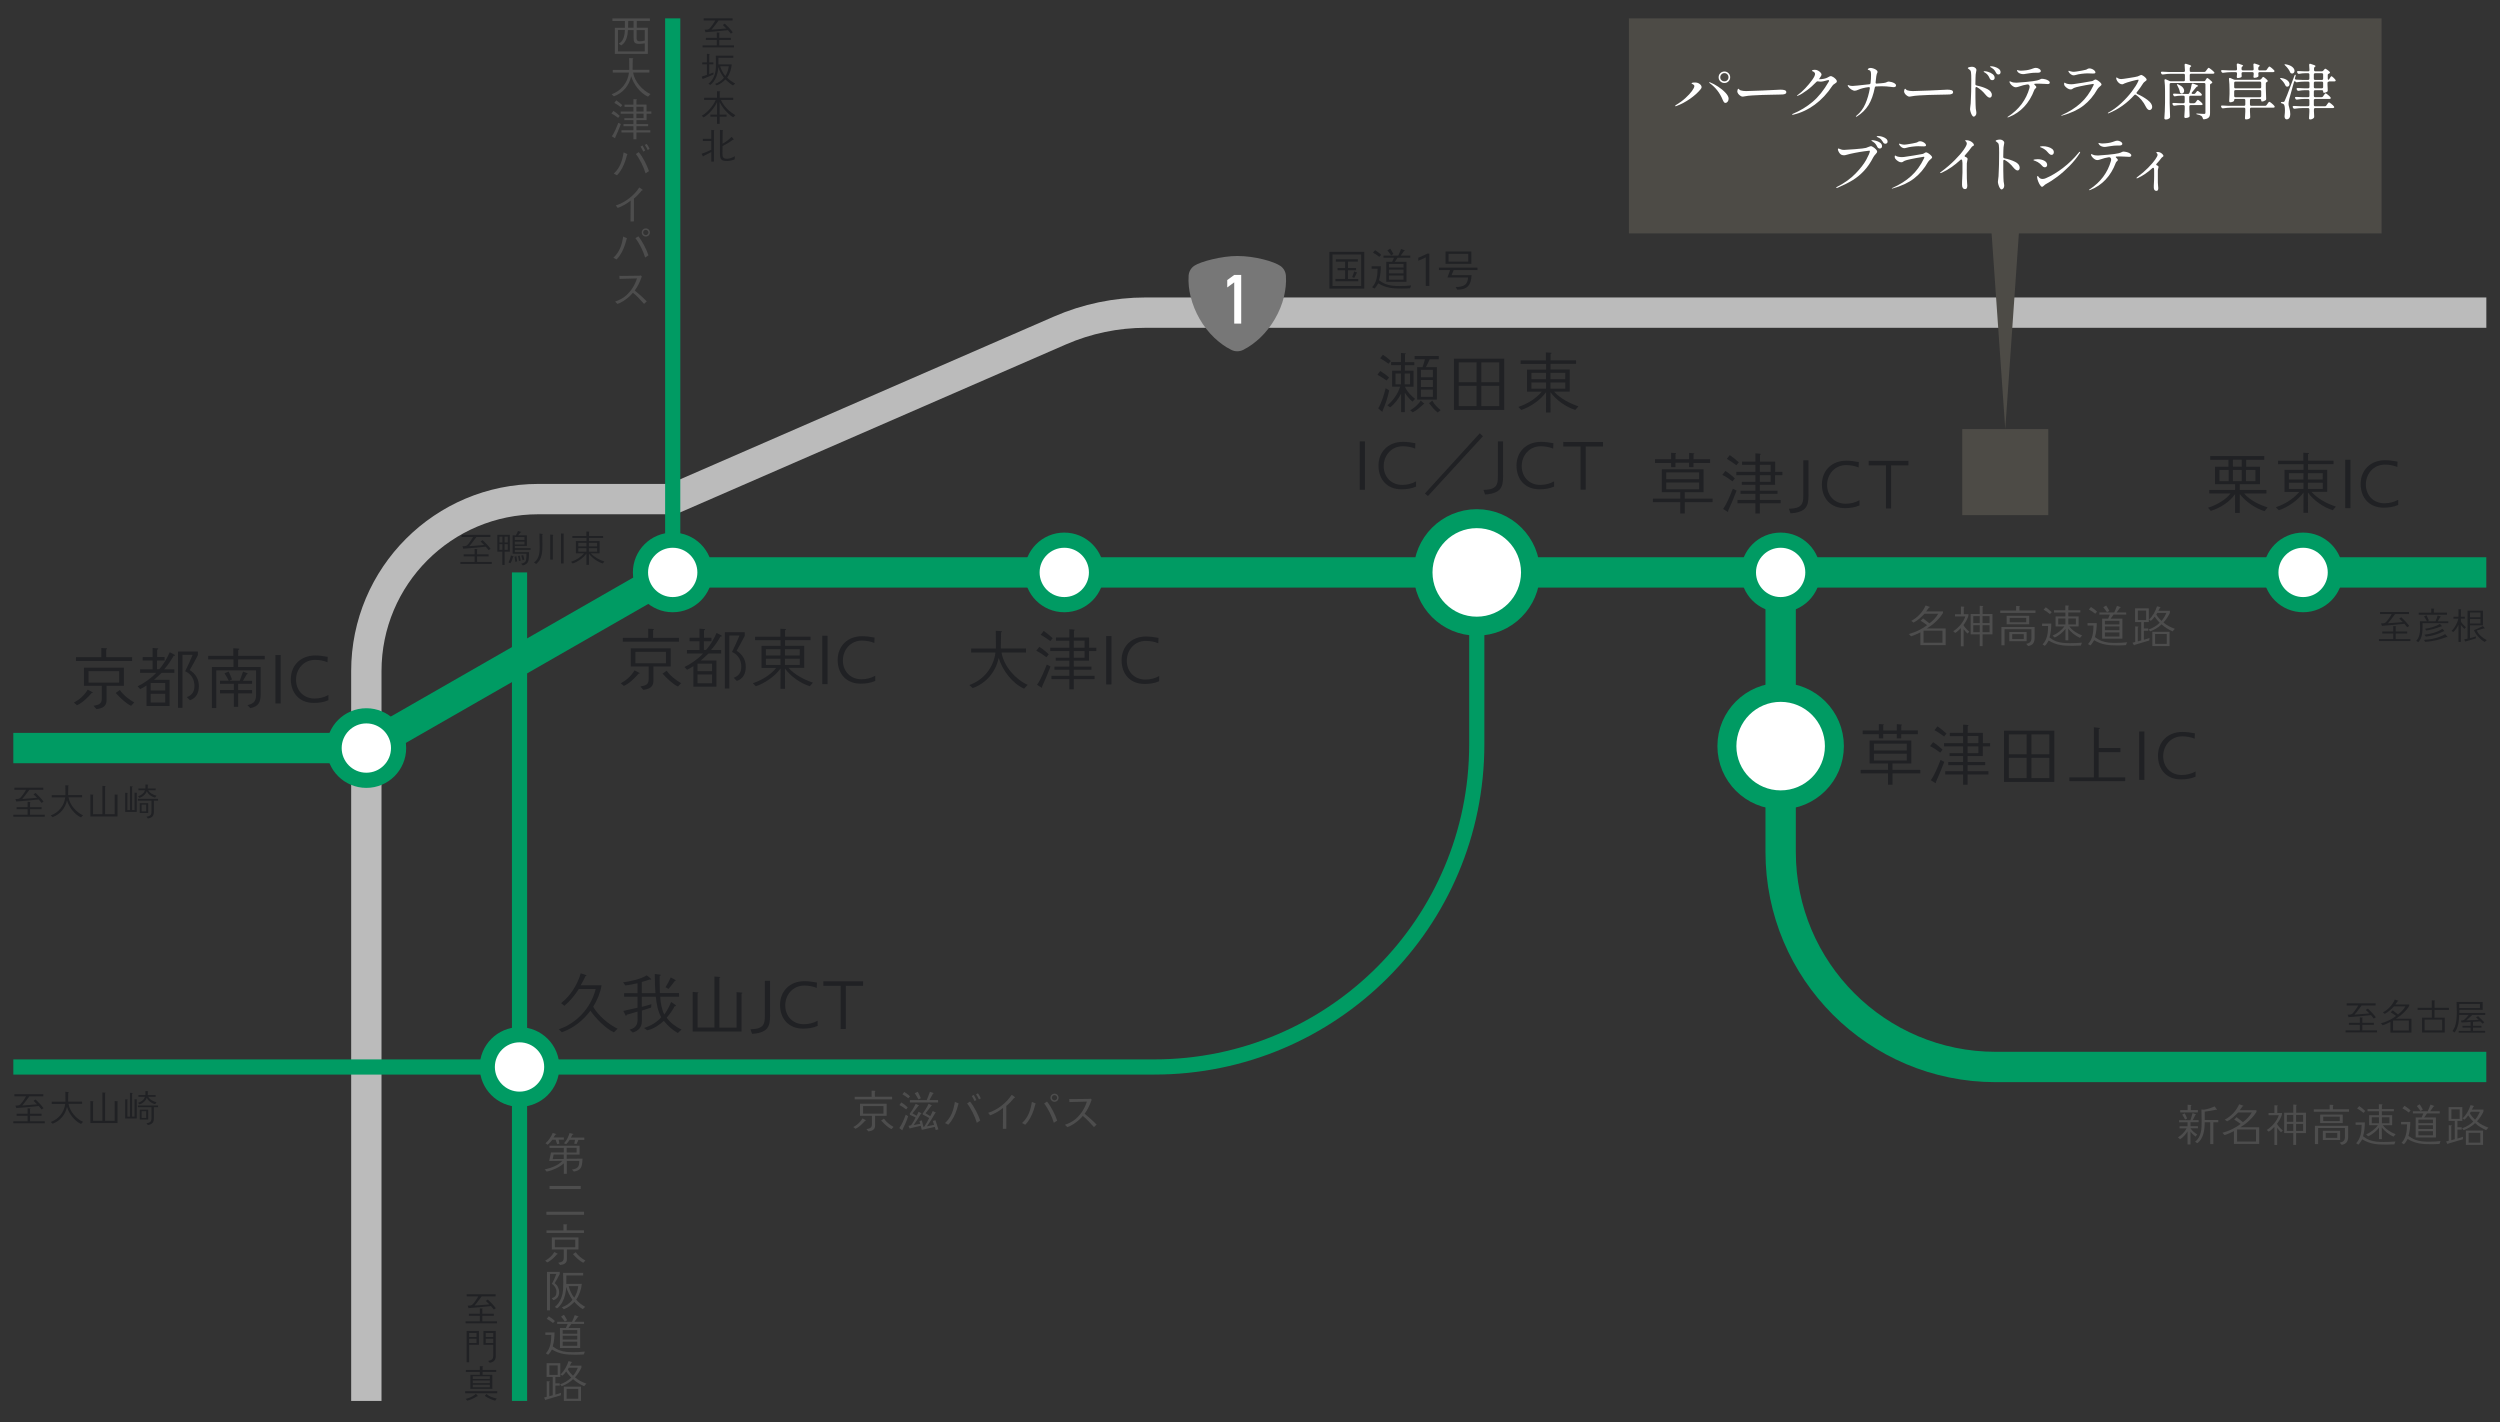 <?xml version="1.0" encoding="UTF-8"?><svg id="_レイヤー_2" xmlns="http://www.w3.org/2000/svg" width="580" height="330" xmlns:xlink="http://www.w3.org/1999/xlink" viewBox="0 0 580 330"><rect x="0" y="0" width="580" height="330" fill="#333333" stroke="none"/><defs><style>.cls-1,.cls-2,.cls-3,.cls-4{fill:none;}.cls-5{clip-path:url(#clippath);}.cls-6,.cls-7,.cls-8{fill:#fff;}.cls-9{fill:#202124;}.cls-10{fill:#777;}.cls-11{fill:#4d4d4d;}.cls-12{fill:#4d4b46;}.cls-7,.cls-8,.cls-2,.cls-3{stroke:#009b63;}.cls-7,.cls-8,.cls-2,.cls-3,.cls-4{stroke-miterlimit:10;}.cls-7,.cls-2{stroke-width:3.52px;}.cls-8{stroke-width:4.4px;}.cls-3,.cls-4{stroke-width:7.04px;}.cls-4{stroke:#bbb;}</style><clipPath id="clippath"><rect class="cls-1" width="580" height="330"/></clipPath></defs><g id="_レイヤー_4"><g class="cls-5"><g><path class="cls-4" d="M84.99,325.01V155.7c0-22.04,17.87-39.91,39.91-39.91h31.17"/><path class="cls-4" d="M156.07,115.79l89.82-39.11c6.28-2.74,13.06-4.15,19.92-4.15h311.02"/><line class="cls-2" x1="156.07" y1="132.8" x2="156.07" y2="4.26"/><line class="cls-2" x1="120.53" y1="325.01" x2="120.53" y2="132.8"/><line class="cls-3" x1="156.07" y1="132.8" x2="576.82" y2="132.8"/><line class="cls-3" x1="3.09" y1="173.55" x2="84.99" y2="173.55"/><path class="cls-3" d="M576.82,247.54h-113.82c-27.55,0-49.89-22.34-49.89-49.89v-64.86"/><path class="cls-2" d="M3.09,247.54H267.78c41.33,0,74.83-33.5,74.83-74.83v-39.91"/><line class="cls-3" x1="84.99" y1="173.55" x2="156.07" y2="132.8"/><circle class="cls-8" cx="413.11" cy="173.1" r="12.47"/><circle class="cls-8" cx="342.61" cy="132.8" r="12.47"/><circle class="cls-7" cx="84.99" cy="173.55" r="7.48"/><circle class="cls-7" cx="156.07" cy="132.8" r="7.48"/><circle class="cls-7" cx="120.53" cy="247.54" r="7.48"/><circle class="cls-7" cx="246.91" cy="132.8" r="7.48"/><circle class="cls-7" cx="413.11" cy="132.8" r="7.48"/><circle class="cls-7" cx="534.32" cy="132.8" r="7.48"/><g><path class="cls-11" d="M451.39,149.67h-5.86v-2.97c-.69,.36-1.38,.67-2.17,.92l-.5-.53c1.54-.42,3-1.12,4.23-2.05-.48-.38-.99-.71-1.5-1.02,.18-.19,.37-.37,.56-.55,.49,.39,1,.75,1.47,1.15,.82-.61,1.54-1.34,2.06-2.24h-3.18c-.76,.78-1.57,1.56-2.55,2.06l-.53-.4c1.45-.77,2.67-2.06,3.32-3.57,.32,.11,.63,.2,.94,.32,.02,.01,.06,.03,.06,.06,0,.07-.15,.08-.19,.08-.21,.32-.44,.61-.68,.91h3.89v.39c-.86,1.43-2.31,2.72-3.74,3.58h4.37v3.85Zm-.74-.56v-2.79h-4.39v2.79h4.39Z"/><path class="cls-11" d="M456.46,147c-.35-.33-.61-.68-.9-1.05v3.98h-.64v-4.21c-.39,.41-.83,.83-1.32,1.12l-.45-.4c1.17-.71,2.39-2.1,2.8-3.43h-2.39v-.5h1.37v-1.81c.24,.02,.51,.03,.75,.07,.03,0,.06,.02,.06,.05,0,.07-.09,.12-.15,.13v1.55h1.09v.26s-.07,.26-.08,.31c-.22,.64-.64,1.4-1.08,1.93,.18,.44,.87,1.18,1.36,1.56l-.42,.42Zm5.8,.16h-2.3v2.75h-.66v-2.75h-2.11v-4.71h2.11v-1.91c.24,.02,.5,.03,.74,.07,.03,.01,.08,.02,.08,.06,0,.06-.1,.1-.15,.11v1.67h2.28v4.71Zm-2.96-2.61v-1.6h-1.5v1.6h1.5Zm0,2.12v-1.63h-1.5v1.63h1.5Zm2.28-2.12v-1.6h-1.63v1.6h1.63Zm0,2.12v-1.63h-1.63v1.63h1.63Z"/><path class="cls-11" d="M472.24,142.2h-8.18v-.56h3.68v-1.06l.8,.05s.09,.02,.09,.06c0,.05-.08,.1-.13,.11v.83h3.73v.56Zm-.21,5.86c0,1.02-.45,1.66-1.49,1.82-.16-.17-.32-.32-.46-.5,.77-.15,1.21-.48,1.21-1.31v-2.1h-6.23v3.73h-.73v-4.23h7.7v2.6Zm-1.26-3.23h-5.23v-1.96h5.23v1.96Zm-.6,3.93h-4.01v-2.14h4.01v2.14Zm-.08-4.39v-1.02h-3.84v1.02h3.84Zm-.58,3.9v-1.15h-2.68v1.15h2.68Z"/><path class="cls-11" d="M482.77,149.77c-.67,.04-1.32,.06-1.99,.06-2.02,0-3.73-.12-5.48-1.23-.23,.39-.56,.94-.9,1.24-.18-.09-.34-.22-.52-.33,1.1-1.14,1.28-2.76,1.28-4.27h-1.4v-.56h2.14c0,1-.11,2.25-.42,3.21,.49,.37,.99,.7,1.57,.91,1.06,.37,2.12,.42,3.24,.42,.91,0,1.83-.04,2.71-.11l-.24,.64Zm-7.18-7.3c-.46-.38-.95-.74-1.47-1.03,.17-.19,.33-.37,.49-.55,.46,.34,.96,.7,1.38,1.13-.13,.15-.25,.32-.4,.45Zm6.95,5.51c-.99-.42-2.07-1.29-2.71-2.14l.02,2.72h-.67v-2.7c-.44,.72-1.64,1.7-2.5,2.04l-.48-.44c1.06-.44,2.12-1.27,2.75-2.13h-2.05v-2.33h2.28v-.9h-2.65v-.52h2.63v-1.12c.25,.01,.53,.02,.78,.05,.03,0,.06,.02,.06,.05,0,.06-.09,.12-.14,.13v.89h2.78v.52h-2.8v.9h2.4v2.33h-2.15c.59,.91,1.96,1.72,2.96,2.1l-.51,.56Zm-3.36-3.1v-1.4h-1.67v1.4h1.67Zm2.43,0v-1.4h-1.76v1.4h1.76Z"/><path class="cls-11" d="M493.23,149.67c-.63,.04-1.27,.07-1.91,.07-2.03,0-3.72-.12-5.48-1.22-.2,.38-.56,.95-.88,1.22-.18-.09-.36-.21-.54-.32,1.1-1.15,1.25-2.77,1.27-4.29h-1.38v-.56h2.14c-.01,1.01-.12,2.28-.43,3.23,.5,.36,1,.7,1.58,.91,1.06,.39,2.1,.44,3.23,.44,.82,0,1.85-.04,2.65-.14l-.25,.64Zm-7.14-7.29c-.46-.36-.94-.7-1.47-.97,.17-.2,.33-.39,.49-.59,.47,.32,1.03,.68,1.41,1.1-.15,.17-.29,.33-.43,.46Zm7.22,.21h-2.98c-.22,.32-.42,.64-.67,.94h2.73v4.64h-4.69v-4.64h1.38c.15-.31,.29-.62,.41-.94h-2.43v-.5h3.44c.23-.51,.45-1.01,.63-1.54,.27,.1,.57,.18,.83,.3,.03,.01,.05,.03,.05,.07,0,.07-.09,.08-.16,.07-.26,.37-.53,.74-.8,1.1h2.23v.5Zm-4.49-.56c-.26-.39-.54-.79-.86-1.14,.24-.15,.42-.29,.67-.41,.26,.4,.53,.82,.73,1.25-.17,.11-.36,.22-.54,.31Zm2.89,2.83v-.84h-3.38v.84h3.38Zm0,1.35v-.88h-3.38v.88h3.38Zm0,1.46v-.96h-3.38v.96h3.38Z"/><path class="cls-11" d="M498.64,148.59c-1.14,.34-2.28,.68-3.42,1.02-.01,.03-.04,.11-.1,.11-.06,0-.33-.54-.37-.61,.21-.05,.41-.11,.62-.17v-3.62c.22,.02,.45,.03,.68,.06,.03,0,.06,.01,.06,.05,0,.06-.1,.11-.15,.12v3.26c.27-.07,.55-.15,.81-.23v-4.26h-1.43v-3.18h3.18v3.18h-1.14v1.48h1v.53h-1v2.1c.44-.12,.88-.29,1.31-.42l-.06,.58Zm-.73-4.73v-2.21h-1.93v2.21h1.93Zm6.15,2.62c-.86-.37-1.91-.99-2.58-1.64-.75,.77-1.66,1.25-2.64,1.64l-.36-.44c.87-.26,1.93-.91,2.58-1.55-.44-.44-.83-.91-1.18-1.43-.21,.32-.59,.77-.9,.98l-.41-.3c.88-.77,1.51-1.98,1.86-3.08,.25,.06,.53,.12,.78,.2,.02,.01,.04,.03,.04,.06,0,.06-.1,.07-.14,.07-.11,.24-.24,.48-.37,.72h2.68v.46c-.34,.75-.93,1.66-1.5,2.25,.8,.71,1.66,1.09,2.64,1.47l-.51,.58Zm-.73,3.41h-3.98v-3.31h3.98v3.31Zm-.64-.51v-2.29h-2.71v2.29h2.71Zm-2.19-7.18c-.07,.12-.15,.24-.23,.36,.31,.58,.73,1.05,1.2,1.5,.43-.45,.9-1.28,1.12-1.86h-2.09Z"/></g><g><path class="cls-9" d="M316.51,66.95h-8.09v-8.52h8.09v8.52Zm-.72-.6v-7.32h-6.65v7.32h6.65Zm-.68-1.09h-5.29v-.55h2.24v-2.01h-1.75v-.51h1.75v-1.49h-2.14v-.55h5.1v.54h-2.29v1.49h1.87v.52h-1.88v2.03h2.4v.53Zm-.36-1.89c-.17,.35-.38,.76-.56,1.1l-.49-.18c.19-.44,.34-.87,.46-1.31,.22,.07,.49,.17,.62,.23,.03,.01,.07,.03,.07,.07,0,.05-.05,.06-.12,.08Z"/><path class="cls-9" d="M327.14,66.88c-.63,.04-1.27,.07-1.91,.07-2.03,0-3.72-.12-5.48-1.22-.2,.38-.56,.95-.88,1.22-.18-.09-.36-.21-.54-.32,1.1-1.15,1.25-2.77,1.27-4.29h-1.38v-.56h2.14c-.01,1.01-.12,2.28-.43,3.23,.5,.36,1,.7,1.58,.91,1.06,.39,2.1,.44,3.23,.44,.82,0,1.85-.04,2.65-.14l-.25,.64Zm-7.14-7.29c-.46-.36-.94-.7-1.47-.97,.17-.2,.33-.39,.49-.59,.47,.32,1.03,.68,1.41,1.1-.15,.17-.29,.33-.43,.46Zm7.22,.21h-2.98c-.22,.32-.42,.64-.67,.94h2.73v4.64h-4.69v-4.64h1.38c.15-.31,.29-.62,.41-.94h-2.43v-.5h3.44c.23-.51,.45-1.01,.63-1.54,.27,.1,.57,.18,.83,.3,.03,.01,.05,.03,.05,.07,0,.07-.09,.08-.16,.07-.26,.37-.53,.74-.8,1.1h2.23v.5Zm-4.49-.56c-.26-.39-.54-.79-.86-1.14,.24-.15,.42-.29,.67-.41,.26,.4,.53,.82,.73,1.25-.17,.11-.36,.22-.54,.31Zm2.89,2.83v-.84h-3.38v.84h3.38Zm0,1.35v-.88h-3.38v.88h3.38Zm0,1.46v-.96h-3.38v.96h3.38Z"/><path class="cls-9" d="M331.6,66.34h-.82v-6.64c-.57,.29-1.15,.56-1.74,.8v-.71c.71-.3,1.42-.61,2.1-.95h.46v7.5Z"/><path class="cls-9" d="M342.78,62.65h-5.52l-.5,1.18h4.65c-.11,2.38-1.02,3.36-3.32,3.38l-.4-.63c.79,.03,1.68-.13,2.15-.48,.24-.17,.41-.41,.55-.73,.13-.3,.19-.7,.2-1h-4.78l.62-1.72h-2.59v-.56h8.93v.56Zm-1.42-1.44h-5.99v-2.87h5.99v2.87Zm-.73-.52v-1.79h-4.56v1.79h4.56Z"/></g><g><path class="cls-11" d="M510.08,260.35h-1.89v.93h1.74v.48h-1.73c.34,.57,1,1.09,1.56,1.43l-.4,.5c-.42-.33-.83-.71-1.17-1.14v2.96h-.68v-3.03c-.36,.64-1.11,1.46-1.74,1.83l-.48-.44c.79-.49,1.58-1.26,2-2.09h-1.63v-.48h1.85v-.93h-1.97v-.49h2.65c.18-.54,.34-1.1,.49-1.65,.11,.03,.79,.27,.79,.35,0,.05-.11,.08-.15,.08-.19,.4-.37,.83-.62,1.21h1.38v.49Zm-.16-2.28h-4.11v-.52h1.72v-1.25c.26,.01,.55,.02,.81,.06,.04,.01,.08,.03,.08,.07,0,.07-.1,.11-.15,.12v.99h1.64v.52Zm-2.98,1.67c-.2-.39-.41-.8-.67-1.16,.21-.08,.4-.18,.6-.29,.19,.4,.38,.79,.55,1.2-.16,.08-.32,.17-.49,.24Zm7.7,.62h-1.14v5.06h-.73v-5.06h-1.28c0,1.71-.24,3.75-1.7,4.87l-.54-.33c1.52-1.22,1.53-3.02,1.53-4.8,0-.9-.02-1.8-.05-2.69,.19,.02,.4,.04,.59,.04,.15,0,1.12-.24,1.3-.31,.39-.13,.79-.27,1.16-.46,.08,.12,.56,.69,.56,.76,0,.04-.03,.06-.07,.06-.05,0-.09-.02-.13-.05-.87,.19-1.75,.35-2.64,.45,0,.64,.01,1.3,0,1.94h3.14v.52Z"/><path class="cls-11" d="M524.13,265.39h-5.86v-2.97c-.69,.36-1.38,.67-2.17,.92l-.5-.53c1.54-.42,3-1.12,4.23-2.05-.48-.38-.99-.71-1.5-1.02,.18-.19,.37-.37,.56-.55,.49,.39,1,.75,1.47,1.15,.82-.61,1.54-1.34,2.06-2.24h-3.18c-.76,.78-1.57,1.56-2.55,2.06l-.53-.4c1.45-.77,2.67-2.06,3.32-3.57,.32,.11,.63,.2,.94,.32,.02,.01,.06,.03,.06,.06,0,.07-.15,.08-.19,.08-.21,.32-.44,.61-.68,.91h3.89v.39c-.86,1.43-2.31,2.72-3.74,3.58h4.37v3.85Zm-.74-.56v-2.79h-4.39v2.79h4.39Z"/><path class="cls-11" d="M529.2,262.71c-.35-.33-.61-.68-.9-1.05v3.98h-.64v-4.21c-.39,.41-.83,.83-1.32,1.12l-.45-.4c1.17-.71,2.39-2.1,2.8-3.43h-2.39v-.5h1.37v-1.81c.24,.02,.51,.03,.75,.07,.03,0,.06,.02,.06,.05,0,.07-.09,.12-.15,.13v1.55h1.09v.26s-.07,.26-.08,.31c-.22,.64-.64,1.4-1.08,1.93,.18,.44,.87,1.18,1.36,1.56l-.42,.42Zm5.8,.16h-2.3v2.75h-.66v-2.75h-2.11v-4.71h2.11v-1.91c.24,.02,.5,.03,.74,.07,.03,.01,.08,.02,.08,.06,0,.06-.1,.1-.15,.11v1.67h2.28v4.71Zm-2.96-2.61v-1.6h-1.5v1.6h1.5Zm0,2.12v-1.63h-1.5v1.63h1.5Zm2.28-2.12v-1.6h-1.63v1.6h1.63Zm0,2.12v-1.63h-1.63v1.63h1.63Z"/><path class="cls-11" d="M544.98,257.92h-8.18v-.56h3.68v-1.06l.8,.05s.09,.02,.09,.06c0,.05-.08,.1-.13,.11v.83h3.73v.56Zm-.21,5.86c0,1.02-.45,1.66-1.49,1.82-.16-.17-.32-.32-.46-.5,.77-.15,1.21-.48,1.21-1.31v-2.1h-6.23v3.73h-.73v-4.23h7.7v2.6Zm-1.26-3.23h-5.23v-1.96h5.23v1.96Zm-.6,3.93h-4.01v-2.14h4.01v2.14Zm-.08-4.39v-1.02h-3.84v1.02h3.84Zm-.58,3.9v-1.15h-2.68v1.15h2.68Z"/><path class="cls-11" d="M555.51,265.49c-.67,.04-1.32,.06-1.99,.06-2.02,0-3.73-.12-5.48-1.23-.23,.39-.56,.94-.9,1.24-.18-.09-.34-.22-.52-.33,1.1-1.14,1.28-2.76,1.28-4.27h-1.4v-.56h2.14c0,1-.11,2.25-.42,3.21,.49,.37,.99,.7,1.57,.91,1.06,.37,2.12,.42,3.24,.42,.91,0,1.83-.04,2.71-.11l-.24,.64Zm-7.18-7.3c-.46-.38-.95-.74-1.47-1.03,.17-.19,.33-.37,.49-.55,.46,.34,.96,.7,1.38,1.13-.13,.15-.25,.32-.4,.45Zm6.95,5.51c-.99-.42-2.07-1.29-2.71-2.14l.02,2.72h-.67v-2.7c-.44,.72-1.64,1.7-2.5,2.04l-.48-.44c1.06-.44,2.12-1.27,2.75-2.13h-2.05v-2.33h2.28v-.9h-2.65v-.52h2.63v-1.12c.25,.01,.53,.02,.78,.05,.03,0,.06,.02,.06,.05,0,.06-.09,.12-.14,.13v.89h2.78v.52h-2.8v.9h2.4v2.33h-2.15c.59,.91,1.96,1.72,2.96,2.1l-.51,.56Zm-3.36-3.1v-1.4h-1.67v1.4h1.67Zm2.43,0v-1.4h-1.76v1.4h1.76Z"/><path class="cls-11" d="M565.97,265.39c-.63,.04-1.27,.07-1.91,.07-2.03,0-3.72-.12-5.48-1.22-.2,.38-.56,.95-.88,1.22-.18-.09-.36-.21-.54-.32,1.1-1.15,1.25-2.77,1.27-4.29h-1.38v-.56h2.14c-.01,1.01-.12,2.28-.43,3.23,.5,.36,1,.7,1.58,.91,1.06,.39,2.1,.44,3.23,.44,.82,0,1.85-.04,2.65-.14l-.25,.64Zm-7.14-7.29c-.46-.36-.94-.7-1.47-.97,.17-.2,.33-.39,.49-.59,.47,.32,1.03,.68,1.41,1.1-.15,.17-.29,.33-.43,.46Zm7.22,.21h-2.98c-.22,.32-.42,.64-.67,.94h2.73v4.64h-4.69v-4.64h1.38c.15-.31,.29-.62,.41-.94h-2.43v-.5h3.44c.23-.51,.45-1.01,.63-1.54,.27,.1,.57,.18,.83,.3,.03,.01,.05,.03,.05,.07,0,.07-.09,.08-.16,.07-.26,.37-.53,.74-.8,1.1h2.23v.5Zm-4.49-.56c-.26-.39-.54-.79-.86-1.14,.24-.15,.42-.29,.67-.41,.26,.4,.53,.82,.73,1.25-.17,.11-.36,.22-.54,.31Zm2.89,2.83v-.84h-3.38v.84h3.38Zm0,1.35v-.88h-3.38v.88h3.38Zm0,1.46v-.96h-3.38v.96h3.38Z"/><path class="cls-11" d="M571.38,264.31c-1.14,.34-2.28,.68-3.42,1.02-.01,.03-.04,.11-.1,.11-.06,0-.33-.54-.37-.61,.21-.05,.41-.11,.62-.17v-3.62c.22,.02,.45,.03,.68,.06,.03,0,.06,.01,.06,.05,0,.06-.1,.11-.15,.12v3.26c.27-.07,.55-.15,.81-.23v-4.26h-1.43v-3.18h3.18v3.18h-1.14v1.48h1v.53h-1v2.1c.44-.12,.88-.29,1.31-.42l-.06,.58Zm-.73-4.73v-2.21h-1.93v2.21h1.93Zm6.15,2.62c-.86-.37-1.91-.99-2.58-1.64-.75,.77-1.66,1.25-2.64,1.64l-.36-.44c.87-.26,1.93-.91,2.58-1.55-.44-.44-.83-.91-1.18-1.43-.21,.32-.59,.77-.9,.98l-.41-.3c.88-.77,1.51-1.98,1.86-3.08,.25,.06,.53,.12,.78,.2,.02,.01,.04,.03,.04,.06,0,.06-.1,.07-.14,.07-.11,.24-.24,.48-.37,.72h2.68v.46c-.34,.75-.93,1.66-1.5,2.25,.8,.71,1.66,1.09,2.64,1.47l-.51,.58Zm-.73,3.41h-3.98v-3.31h3.98v3.31Zm-.64-.51v-2.29h-2.71v2.29h2.71Zm-2.19-7.18c-.07,.12-.15,.24-.23,.36,.31,.58,.73,1.05,1.2,1.5,.43-.45,.9-1.28,1.12-1.86h-2.09Z"/></g><g><path class="cls-11" d="M200.72,259.99c-.57,.68-1.46,1.55-2.27,1.89l-.47-.4c.87-.48,1.63-1.15,2.13-2.01,.24,.14,.52,.25,.75,.4,.02,.01,.04,.03,.04,.05,0,.08-.13,.07-.18,.06Zm6.26-4.95h-8.69v-.59h3.93v-1.42l.79,.04s.09,.03,.09,.07c0,.05-.08,.1-.13,.11v1.19h4v.59Zm-1.29,3.83h-2.67v2.28c0,.91-.68,1.24-1.56,1.33l-.45-.52c.84-.15,1.28-.3,1.28-1.15v-1.94h-2.77v-2.8h6.18v2.8Zm-.73-.5v-1.76h-4.73v1.76h4.73Zm1.84,3.59c-.76-.35-1.74-1.29-2.3-1.92-.02-.01-.07-.03-.07-.06v-.02c.22-.14,.42-.31,.64-.44,.54,.8,1.4,1.45,2.23,1.93l-.5,.52Z"/><path class="cls-11" d="M210.69,258.96c-.33,1.04-.8,2.14-1.3,3.09,.01,.02,.01,.04,.01,.06,0,.05-.02,.11-.08,.11-.08,0-.55-.43-.68-.52,.6-.8,1.14-2.13,1.49-3.09l.56,.35Zm-.46-1.58c-.5-.36-1.01-.76-1.57-1.01,.16-.2,.31-.41,.46-.61,.5,.32,1.06,.74,1.47,1.16l-.36,.46Zm.51-2.58c-.44-.33-.9-.65-1.38-.93,.16-.2,.27-.35,.44-.54,.35,.22,.93,.62,1.32,1.02l-.38,.44Zm6.36,7.4c-.06-.28-.15-.58-.22-.76-1.01,.21-2.01,.45-3.03,.68-.07-.32-.15-.62-.23-.94-.82,.22-1.63,.36-2.44,.57-.02,.03-.05,.09-.1,.09-.06,0-.26-.56-.31-.65,.13-.01,.25-.03,.38-.06,.15-.04,.25-.12,.35-.25,.36-.51,.65-1.06,.93-1.62-.44-.21-.88-.45-1.34-.62v-.33c.54-.67,.98-1.44,1.35-2.22,.11,.04,.79,.36,.79,.42s-.12,.06-.16,.05c-.42,.56-.92,1.17-1.38,1.74,.31,.19,.63,.38,.95,.56,.15-.21,.34-.64,.47-.93,.09,.05,.69,.34,.69,.4,0,.05-.11,.06-.14,.06-.55,.88-1.08,1.8-1.69,2.63l1.52-.3c-.04-.21-.11-.42-.17-.63l.55-.16c.12,.43,.26,1.01,.38,1.53,.17-.03,.21-.12,.3-.25,.37-.59,.72-1.2,1.02-1.83-.28-.18-1.01-.58-1.5-.81v-.23c.36-.45,1.01-1.47,1.37-2.27,.11,.05,.77,.37,.77,.44,0,.05-.09,.06-.14,.05-.44,.58-.89,1.16-1.35,1.72,.38,.22,.77,.44,1.11,.67,.16-.28,.42-.87,.56-1.19,.06,.02,.52,.23,.62,.29,.05,.02,.09,.06,.09,.09,0,.05-.06,.08-.12,.08-.55,.97-1.3,2.2-1.93,3.09,.57-.11,1.1-.22,1.66-.34-.07-.26-.2-.64-.31-.91,.19-.05,.42-.12,.62-.17,.24,.67,.46,1.41,.69,2.12l-.63,.17Zm.53-6.43h-6.53v-.54h3.9c.26-.63,.52-1.28,.74-1.93,.29,.08,.65,.21,.79,.26,.02,.01,.08,.03,.08,.06,0,.07-.12,.11-.16,.11-.25,.45-.58,1.06-.83,1.49h2.01v.55Zm-4.54-.71c-.21-.37-.53-.96-.87-1.43,.09-.05,.7-.34,.7-.34,.22,.4,.56,1.08,.72,1.5-.18,.08-.37,.18-.55,.26Z"/><path class="cls-11" d="M222.34,256.15c-.12,.42-.22,.84-.36,1.26-.41,1.25-1.05,2.59-1.99,3.53-.23-.16-.49-.25-.74-.39,1.48-1.38,1.97-2.99,2.28-4.92,.07,.03,.29,.13,.5,.21,.2,.09,.4,.19,.4,.23,0,.05-.05,.08-.1,.08Zm4.28,4.34c-.43-1.47-1.31-3.28-2.25-4.49,.23-.15,.43-.31,.67-.44,.9,1.07,1.94,3.08,2.37,4.41-.25,.17-.52,.34-.78,.52Zm-.53-5.05c-.17-.41-.4-.8-.64-1.17l.46-.24c.23,.37,.45,.78,.62,1.19l-.44,.22Zm1.02-.38c-.17-.41-.41-.8-.66-1.17l.44-.24c.26,.36,.49,.78,.66,1.18l-.44,.23Z"/><path class="cls-11" d="M235.3,254.69c-.55,.69-1.16,1.33-1.84,1.89v5.3c-.27,0-.53,.01-.79,.01l.03-4.84c-.86,.7-1.93,1.33-2.99,1.7-.14-.2-.29-.39-.45-.57,2.13-.68,4.24-2.29,5.45-4.18,.24,.16,.48,.32,.7,.49,.03,.02,.08,.05,.08,.12,0,.08-.13,.08-.19,.08Z"/><path class="cls-11" d="M240.21,256.15c-.12,.42-.22,.84-.36,1.26-.41,1.25-1.04,2.59-2,3.53-.22-.16-.48-.26-.73-.39,1.48-1.38,1.97-2.99,2.28-4.92,.07,.03,.3,.13,.51,.22,.19,.08,.4,.19,.4,.22,0,.05-.06,.08-.11,.08Zm4.28,4.34c-.43-1.47-1.31-3.28-2.25-4.49,.23-.15,.43-.31,.67-.44,.89,1.06,1.93,3.09,2.35,4.42-.25,.17-.52,.33-.77,.51Zm.16-4.87c-.53,0-.95-.42-.95-.94s.42-.95,.95-.95,.94,.42,.94,.95-.42,.94-.94,.94Zm0-1.56c-.34,0-.62,.29-.62,.62s.29,.61,.62,.61,.61-.27,.61-.61-.29-.62-.61-.62Z"/><path class="cls-11" d="M253.79,261.48c-.81-.92-1.64-1.82-2.58-2.59-.76,.98-2.39,2.23-3.59,2.6-.19-.17-.35-.36-.55-.54,.91-.31,1.83-.77,2.53-1.39,1.22-1.09,2.07-2.43,2.55-3.99-1.35,.02-2.69,.06-4.05,.11,0-.24-.02-.48-.03-.72,.06,.02,.2,.03,.34,.03h.36c1.17,0,2.33-.04,3.5-.04,.26,0,.53,0,.79-.05l.21,.24c-.02,.05-.03,.08-.05,.13-.39,1.08-.9,2.21-1.59,3.12,.96,.79,1.91,1.62,2.78,2.52-.21,.2-.41,.38-.62,.58Z"/></g><g><path class="cls-11" d="M150.77,4.86h-3.04v1.58h2.57v6.06h-7.66V6.45h2.34v-1.58h-2.9v-.6h8.69v.6Zm-1.18,7.06v-1.86c-.44,.07-.9,.12-1.35,.12-1.1,0-1.24-.45-1.24-1.44v-1.76h-1.32c-.05,1.28-.37,2.85-1.55,3.55-.21-.12-.39-.27-.59-.4,1.16-.56,1.4-2.03,1.44-3.19h-1.62v4.98h6.23Zm-2.6-5.48v-1.58h-1.24c-.02,.53-.01,1.06-.04,1.58h1.28Zm2.6,.54h-1.9v1.91c0,.48,.25,.7,.72,.7,.39,0,.82-.06,1.18-.18v-2.43Z"/><path class="cls-11" d="M150.35,22.43c-1.83-.81-3.37-2.88-3.92-4.76-.43,2.13-1.89,3.92-4.02,4.68-.17-.14-.34-.32-.51-.48,2.22-.81,3.73-2.67,4.03-5.03h-3.76v-.62h3.81c.01-.13,.01-.25,.01-.37,0-.8-.01-1.59-.02-2.39,.29,.02,.57,.04,.86,.07,.03,.01,.11,.02,.11,.07s-.1,.1-.14,.11c-.02,.82-.02,1.66-.04,2.49h3.9v.62h-3.78c.33,2.12,2.19,4.18,4.04,5l-.57,.59Z"/><path class="cls-11" d="M143.41,27.34c-.49-.36-1.01-.75-1.57-1,.17-.19,.32-.4,.48-.61,.5,.31,1.04,.75,1.46,1.16l-.36,.45Zm.63,1.43c-.4,1.07-.84,2.11-1.31,3.13,0,.02,.01,.03,.01,.05,0,.04-.02,.12-.07,.12,0,0-.63-.4-.72-.45,.62-.88,1.11-2.13,1.51-3.14l.58,.3Zm-.03-3.93c-.49-.35-.97-.7-1.49-.97,.17-.19,.32-.39,.46-.59,.49,.34,.96,.71,1.39,1.12l-.37,.44Zm7.11,1.54h-1.12v1.49h-2.35v.92h2.72v.49h-2.72v.94h3.22v.51h-3.22v1.58h-.7v-1.58h-2.77v-.51h2.77v-.94h-2.3v-.49h2.3v-.92h-2.1v-.45h2.1v-1.03h-2.95v-.51h2.95v-1.09h-2.06v-.51h2.06v-1.27c.24,.01,.52,.01,.76,.05,.02,.01,.06,.01,.06,.06s-.06,.11-.12,.12v1.03h2.34v1.59h1.12v.51Zm-1.81-.51v-1.1h-1.67v1.1h1.67Zm0,1.54v-1.03h-1.67v1.03h1.67Z"/><path class="cls-11" d="M145.49,35.88c-.12,.42-.22,.84-.36,1.26-.41,1.25-1.05,2.59-1.99,3.53-.23-.16-.49-.25-.74-.39,1.48-1.38,1.97-2.99,2.28-4.92,.07,.03,.29,.13,.5,.21,.2,.09,.4,.19,.4,.23,0,.05-.05,.08-.1,.08Zm4.28,4.34c-.43-1.47-1.31-3.28-2.25-4.49,.23-.15,.43-.31,.67-.44,.9,1.07,1.94,3.08,2.37,4.41-.25,.17-.52,.34-.78,.52Zm-.53-5.05c-.17-.41-.4-.8-.64-1.17l.46-.24c.23,.37,.45,.78,.62,1.19l-.44,.22Zm1.02-.38c-.17-.41-.41-.8-.66-1.17l.44-.24c.26,.36,.49,.78,.66,1.18l-.44,.23Z"/><path class="cls-11" d="M148.91,44.18c-.55,.69-1.16,1.33-1.84,1.89v5.3c-.27,0-.53,.01-.79,.01l.03-4.84c-.86,.7-1.93,1.33-2.99,1.7-.14-.2-.29-.39-.45-.57,2.13-.68,4.24-2.29,5.45-4.18,.24,.16,.48,.32,.7,.49,.03,.02,.08,.05,.08,.12,0,.08-.13,.08-.19,.08Z"/><path class="cls-11" d="M145.39,55.41c-.12,.42-.22,.84-.36,1.26-.41,1.25-1.04,2.59-2,3.53-.22-.16-.48-.26-.73-.39,1.48-1.38,1.97-2.99,2.28-4.92,.07,.03,.3,.13,.51,.22,.19,.08,.4,.19,.4,.22,0,.05-.06,.08-.11,.08Zm4.28,4.34c-.43-1.47-1.31-3.28-2.25-4.49,.23-.15,.43-.31,.67-.44,.89,1.06,1.93,3.09,2.35,4.42-.25,.17-.52,.33-.77,.51Zm.16-4.87c-.53,0-.95-.42-.95-.94s.42-.95,.95-.95,.94,.42,.94,.95-.42,.94-.94,.94Zm0-1.56c-.34,0-.62,.29-.62,.62s.29,.61,.62,.61,.61-.27,.61-.61-.29-.62-.61-.62Z"/><path class="cls-11" d="M149.42,70.5c-.81-.92-1.64-1.82-2.58-2.59-.76,.98-2.39,2.23-3.59,2.6-.19-.17-.35-.36-.55-.54,.91-.31,1.83-.77,2.53-1.39,1.22-1.09,2.07-2.43,2.55-3.99-1.35,.02-2.69,.06-4.05,.11,0-.24-.02-.48-.03-.72,.06,.02,.2,.03,.34,.03h.36c1.17,0,2.33-.04,3.5-.04,.26,0,.53,0,.79-.05l.21,.24c-.02,.05-.03,.08-.05,.13-.39,1.08-.9,2.21-1.59,3.11,.96,.79,1.91,1.62,2.78,2.52-.21,.2-.41,.38-.62,.58Z"/></g><g><path class="cls-11" d="M135.15,268.81c-.03,.42-.05,.85-.13,1.29-.11,.69-.33,1.14-.98,1.44-.3,.14-.6,.22-.92,.26l-.42-.46c1.31-.21,1.69-.62,1.69-1.94v-.08h-2.89v3.01h-.69v-2.44c-.96,.91-2.69,1.68-3.98,1.92l-.46-.5c1.44-.32,3.1-.89,4.12-2.01l-3.08,.04,.42-1.97h2.97v-1.06h-3.32v-.5h6.98v2.06h-2.99v.97l3.68-.03Zm-4.33-4.4h-1.22l.19,.92c-.17,.05-.36,.06-.53,.12-.13-.34-.22-.71-.37-1.03h-.74c-.33,.41-.68,.83-1.09,1.16l-.51-.34c.73-.61,1.31-1.52,1.68-2.39,.25,.06,.54,.14,.78,.24,.03,.01,.05,.03,.05,.06,0,.07-.14,.07-.2,.07-.13,.23-.29,.46-.44,.68h2.4v.51Zm-.03,4.46v-1.02h-2.34l-.23,1.05,2.58-.02Zm4.77-4.42h-1.37c-.14,.33-.26,.65-.44,.96l-.53-.07,.19-.9h-1.25c-.24,.36-.5,.72-.81,1.02l-.5-.23c.6-.61,1.06-1.54,1.29-2.37,.24,.05,.52,.11,.75,.19,.04,.01,.13,.04,.13,.11,0,.07-.16,.09-.21,.08-.11,.23-.22,.45-.35,.68h3.1v.53Zm-1.79,2.94v-1.1h-2.3v1.1h2.3Z"/><path class="cls-11" d="M135.5,281.83h-8.74v-.71h8.74v.71Zm-.77-5.98h-7.23v-.71h7.23v.71Z"/><path class="cls-11" d="M129.22,290.99c-.57,.68-1.46,1.55-2.27,1.89l-.47-.4c.87-.48,1.63-1.15,2.13-2.01,.24,.14,.52,.25,.75,.4,.02,.01,.04,.03,.04,.05,0,.08-.13,.07-.18,.06Zm6.26-4.95h-8.69v-.59h3.93v-1.42l.79,.04s.09,.03,.09,.07c0,.05-.08,.1-.13,.11v1.19h4v.59Zm-1.29,3.83h-2.67v2.28c0,.91-.68,1.24-1.56,1.33l-.45-.52c.84-.15,1.28-.3,1.28-1.15v-1.94h-2.77v-2.8h6.18v2.8Zm-.73-.5v-1.76h-4.73v1.76h4.73Zm1.84,3.59c-.76-.35-1.74-1.29-2.3-1.92-.02-.01-.07-.03-.07-.06v-.02c.22-.14,.42-.31,.64-.44,.54,.8,1.4,1.45,2.23,1.93l-.5,.52Z"/><path class="cls-11" d="M129.86,295.58c-.36,.72-.77,1.43-1.18,2.12,.68,.49,1.04,1.28,1.04,2.1,0,.89-.45,1.57-1.32,1.83l-.41-.44c.84-.25,1.11-.68,1.11-1.54,0-.68-.46-1.46-1.07-1.77,.39-.75,.77-1.53,1.04-2.32h-1.48v8.44h-.69v-8.92h2.96v.52Zm5.34,8.15c-.74-.45-1.38-1.05-1.95-1.7-.71,.76-1.46,1.36-2.45,1.71l-.44-.44c.85-.29,1.94-.99,2.45-1.75-.68-.97-1.1-1.86-1.44-3-.06,1.19-.33,2.49-.91,3.55-.3,.54-.72,1.1-1.24,1.45l-.49-.35c1.23-.93,1.82-2.6,1.91-4.09,.03-.52,.04-1.05,.04-1.56,0-.75-.02-1.51-.04-2.25h4.65v.61h-3.89c0,.65-.01,1.31-.02,1.96l3.6-.02c-.11,1.23-.58,2.67-1.3,3.66,.37,.55,1.49,1.37,2.08,1.68l-.57,.54Zm-3.26-5.35c.19,.87,.72,2.02,1.28,2.69,.52-.8,.82-1.74,.94-2.69h-2.22Z"/><path class="cls-11" d="M135.44,314.23c-.63,.04-1.27,.07-1.91,.07-2.03,0-3.72-.12-5.48-1.22-.2,.38-.56,.95-.88,1.22-.18-.09-.36-.21-.54-.32,1.1-1.15,1.25-2.77,1.27-4.29h-1.38v-.56h2.14c-.01,1.01-.12,2.28-.43,3.23,.5,.36,1,.7,1.58,.91,1.06,.39,2.1,.44,3.23,.44,.82,0,1.85-.04,2.65-.14l-.25,.64Zm-7.14-7.29c-.46-.36-.94-.7-1.47-.97,.17-.2,.33-.39,.49-.59,.47,.32,1.03,.68,1.41,1.1-.15,.17-.29,.33-.43,.46Zm7.22,.21h-2.98c-.22,.32-.42,.64-.67,.94h2.73v4.64h-4.69v-4.64h1.38c.15-.31,.29-.62,.41-.94h-2.43v-.5h3.44c.23-.51,.45-1.01,.63-1.54,.27,.1,.57,.18,.83,.3,.03,.01,.05,.03,.05,.07,0,.07-.09,.08-.16,.07-.26,.37-.53,.74-.8,1.1h2.23v.5Zm-4.49-.56c-.26-.39-.54-.79-.86-1.14,.24-.15,.42-.29,.67-.41,.26,.4,.53,.82,.73,1.25-.17,.11-.36,.22-.54,.31Zm2.89,2.83v-.84h-3.38v.84h3.38Zm0,1.35v-.88h-3.38v.88h3.38Zm0,1.46v-.96h-3.38v.96h3.38Z"/><path class="cls-11" d="M130.11,323.71c-1.14,.34-2.28,.68-3.42,1.02-.01,.03-.04,.11-.1,.11-.06,0-.33-.54-.37-.61,.21-.05,.41-.11,.62-.17v-3.62c.22,.02,.45,.03,.68,.06,.03,0,.06,.01,.06,.05,0,.06-.1,.11-.15,.12v3.26c.27-.07,.55-.15,.81-.23v-4.25h-1.43v-3.18h3.18v3.18h-1.14v1.48h1v.53h-1v2.1c.44-.12,.88-.29,1.31-.42l-.06,.58Zm-.73-4.73v-2.21h-1.93v2.21h1.93Zm6.15,2.62c-.86-.37-1.91-.99-2.58-1.64-.75,.77-1.66,1.25-2.64,1.64l-.36-.44c.87-.26,1.93-.91,2.58-1.55-.44-.44-.83-.91-1.18-1.43-.21,.32-.59,.77-.9,.98l-.41-.3c.88-.77,1.51-1.98,1.86-3.08,.25,.06,.53,.12,.78,.2,.02,.01,.04,.03,.04,.06,0,.06-.1,.07-.14,.07-.11,.24-.24,.48-.37,.72h2.68v.46c-.34,.75-.93,1.66-1.5,2.25,.8,.71,1.66,1.09,2.64,1.47l-.51,.58Zm-.73,3.41h-3.98v-3.31h3.98v3.31Zm-.64-.51v-2.29h-2.71v2.29h2.71Zm-2.19-7.18c-.07,.12-.15,.24-.23,.36,.31,.58,.73,1.05,1.2,1.5,.43-.45,.9-1.28,1.12-1.86h-2.09Z"/></g><g><path class="cls-9" d="M10.4,260.6H3.09v-.46h3.31v-1.28H3.86v-.48h2.54v-1.25c.17,.02,.48,.02,.64,.06,.02,0,.04,0,.04,.04,0,.04-.07,.06-.11,.07v1.08h2.68v.48h-2.68v1.28h3.42v.46Zm-.75-3.2c-.22-.27-.44-.54-.66-.8-1.69,.2-3.38,.33-5.08,.46-.02,.03-.04,.06-.08,.06-.05,0-.23-.53-.26-.62,.4-.02,.83,.03,1.14-.27,.34-.33,1.12-1.44,1.33-1.88H3.34v-.49h6.71v.49h-3.24c-.55,.71-1.05,1.46-1.66,2.13,1.15-.08,2.31-.16,3.46-.28-.27-.27-.55-.55-.84-.8,.16-.11,.33-.21,.48-.32,.67,.62,1.3,1.28,1.85,2.01l-.46,.32Z"/><path class="cls-9" d="M18.81,260.77c-1.52-.68-2.81-2.4-3.27-3.97-.36,1.78-1.58,3.27-3.35,3.9-.14-.11-.28-.26-.42-.4,1.85-.68,3.11-2.23,3.36-4.19h-3.13v-.52h3.18c0-.11,0-.21,0-.31,0-.67,0-1.33-.02-1.99,.24,.02,.48,.04,.71,.06,.03,0,.09,.02,.09,.06s-.08,.08-.12,.09c-.02,.69-.02,1.38-.04,2.08h3.25v.52h-3.15c.27,1.77,1.82,3.49,3.37,4.17l-.47,.49Z"/><path class="cls-9" d="M27.26,255.65v4.9h-6.3v-5.11c.23,.03,.48,.04,.69,.06,.02,0,.05,.02,.05,.04,0,.04-.07,.07-.11,.08v4.41h2.17v-6.58c.23,.02,.46,.02,.69,.05,.03,0,.06,.02,.06,.04,0,.04-.07,.06-.12,.07v6.41h2.22v-4.57l.71,.06s.05,.03,.05,.05c0,.04-.09,.06-.12,.07Z"/><path class="cls-9" d="M31.73,255.17v4.32h-2.69v-4.46c.18,.02,.39,.02,.57,.05,.02,0,.04,0,.04,.04,0,.04-.06,.07-.1,.08v3.86h.59v-5.53c.2,0,.42,.02,.62,.05,.03,0,.04,0,.04,.04,0,.07-.1,.11-.15,.11v5.33h.56v-4.04c.18,.02,.35,0,.53,.04,.03,0,.06,0,.06,.04,0,.04-.05,.07-.09,.08Zm4.94,1.7h-.97v2.59c0,.93-.4,1.39-1.39,1.55l-.33-.41c.88-.16,1.16-.37,1.16-1.21v-2.52h-3.15v-.41h4.68v.41Zm-.68-.71c-.78-.15-1.64-.77-1.94-1.51-.21,.76-.97,1.36-1.69,1.58l-.33-.37c.65-.19,1.41-.7,1.59-1.4h-1.51v-.41h1.63c0-.32,0-.62,0-.94l.61,.06s.05,0,.05,.04c0,.05-.07,.07-.11,.08,0,.26,0,.5-.02,.76h1.84v.41h-1.71c.34,.68,1.21,1.08,1.91,1.27l-.33,.44Zm-1.61,3.57h-1.96v-2.29h1.96v2.29Zm-.47-.37v-1.57h-1.05v1.57h1.05Z"/></g><g><path class="cls-9" d="M551.48,239.51h-7.31v-.46h3.31v-1.28h-2.54v-.48h2.54v-1.25c.17,.02,.48,.02,.64,.06,.02,0,.04,0,.04,.04,0,.04-.07,.06-.11,.07v1.08h2.68v.48h-2.68v1.28h3.42v.46Zm-.75-3.2c-.22-.27-.44-.54-.66-.8-1.69,.2-3.38,.33-5.08,.46-.02,.03-.04,.06-.08,.06-.05,0-.23-.53-.26-.62,.4-.02,.83,.03,1.14-.27,.34-.33,1.12-1.44,1.33-1.88h-2.69v-.49h6.71v.49h-3.24c-.55,.71-1.05,1.46-1.66,2.13,1.15-.08,2.31-.16,3.46-.28-.27-.27-.55-.55-.84-.8,.16-.11,.33-.21,.48-.32,.67,.62,1.3,1.28,1.85,2.01l-.46,.32Z"/><path class="cls-9" d="M559.47,239.56h-4.89v-2.47c-.57,.3-1.15,.55-1.81,.77l-.41-.44c1.29-.35,2.5-.93,3.53-1.71-.4-.32-.83-.59-1.25-.85,.15-.16,.31-.31,.47-.46,.41,.33,.84,.62,1.22,.96,.69-.51,1.29-1.12,1.72-1.87h-2.65c-.63,.65-1.31,1.3-2.13,1.72l-.44-.33c1.21-.64,2.23-1.72,2.76-2.98,.26,.09,.53,.17,.78,.26,.02,0,.05,.03,.05,.05,0,.06-.12,.07-.16,.07-.18,.26-.37,.51-.56,.76h3.24v.33c-.71,1.19-1.93,2.27-3.12,2.98h3.64v3.21Zm-.62-.47v-2.32h-3.66v2.32h3.66Z"/><path class="cls-9" d="M568.15,234.31h-3.35v1.79h2.38v3.45h-5.26v-3.45h2.27v-1.79h-3.3v-.5h3.28v-1.74l.67,.05s.1,.02,.1,.07-.09,.09-.13,.1v1.52h3.34v.5Zm-1.57,4.75v-2.51h-4.07v2.51h4.07Z"/><path class="cls-9" d="M576.57,235.47h-3.02c-.46,.42-.89,.87-1.37,1.26,.97-.04,1.92-.07,2.89-.13-.2-.19-.41-.4-.63-.58,.15-.11,.32-.18,.48-.27,.27,.26,.55,.53,.81,.79,.2,.21,.42,.41,.62,.64l-.39,.31c-.18-.18-.36-.35-.54-.53-.56,.04-1.12,.07-1.68,.11v.92h1.95v.41h-1.96v.76h2.82v.42h-6.13v-.41h2.76v-.76h-1.89v-.41h1.88v-.91c-.7,.04-1.4,.09-2.1,.13l-.12-.44c.14-.02,.29-.03,.43-.06,.16-.04,.3-.12,.42-.23,.34-.29,.67-.65,.92-1.03h-2.19c-.02,1.34-.21,3.01-1.07,4.09l-.48-.35c.92-1.14,1-3.07,1-4.5,0-.76-.04-1.51-.06-2.25h6.06v1.84h-5.41v.72s6.01,0,6.01,0v.46Zm-1.22-1.6v-.95h-4.81v.95h4.81Z"/></g><g><path class="cls-9" d="M559.23,148.72h-7.31v-.46h3.31v-1.28h-2.54v-.48h2.54v-1.25c.17,.02,.48,.02,.64,.06,.02,0,.04,0,.04,.04,0,.04-.07,.06-.11,.07v1.08h2.68v.48h-2.68v1.28h3.42v.46Zm-.75-3.2c-.22-.27-.44-.54-.66-.8-1.69,.2-3.38,.33-5.08,.46-.02,.03-.04,.06-.08,.06-.05,0-.23-.53-.26-.62,.4-.02,.83,.03,1.14-.27,.34-.33,1.12-1.44,1.33-1.88h-2.69v-.49h6.71v.49h-3.24c-.55,.71-1.05,1.46-1.66,2.13,1.15-.08,2.31-.16,3.46-.28-.27-.27-.55-.55-.84-.8,.16-.11,.33-.21,.48-.32,.67,.62,1.3,1.28,1.85,2.01l-.46,.32Z"/><path class="cls-9" d="M568.01,144.57h-5.98c0,.29,0,.59,0,.88,0,1.21-.1,2.64-1,3.54l-.46-.33c.71-.74,.89-1.79,.89-2.77,0-.58-.03-1.17-.04-1.75h1.63c-.2-.39-.42-.77-.67-1.14,.19-.07,.38-.18,.57-.26,.2,.39,.37,.8,.55,1.21-.11,.06-.24,.11-.35,.19h1.89c.2-.44,.36-.91,.5-1.36,.22,.08,.44,.16,.66,.25,.03,0,.06,.04,.06,.07,0,.07-.11,.08-.15,.08-.2,.32-.36,.65-.56,.97h2.46v.44Zm-.31-1.95h-6.56v-.48h2.91v-.96l.63,.04s.08,.02,.08,.05c0,.04-.08,.08-.11,.09v.77h3.05v.48Zm.04,5.22c-.05,0-.11-.03-.14-.05-1.7,.64-3.14,.99-4.96,1.13l-.3-.47c1.62-.08,3.55-.46,4.93-1.34,.08,.09,.55,.59,.55,.67,0,.04-.04,.06-.08,.06Zm-.71-1.37s-.05,0-.08-.03c-1.3,.69-2.68,1.11-4.15,1.25l-.33-.44c1.43-.18,2.99-.55,4.18-1.37,.07,.07,.45,.48,.45,.54,0,.04-.04,.05-.08,.05Zm-.57-1.14s-.07,0-.1-.02c-1.11,.46-2.27,.78-3.47,.97l-.27-.4c1.07-.15,2.52-.54,3.41-1.14,.08,.08,.51,.46,.51,.53,0,.04-.05,.05-.08,.05Z"/><path class="cls-9" d="M571.75,145.92c-.31-.32-.6-.61-.83-.94v3.95h-.55v-4c-.25,.57-.75,1.31-1.22,1.71l-.38-.29c.71-.65,1.39-1.88,1.56-2.82h-1.13v-.44h1.17c0-.59,0-1.18,0-1.76l.58,.04s.06,.02,.06,.04c0,.04-.05,.07-.08,.08v1.59h.92v.44h-.92v.67c.22,.44,.78,1.01,1.15,1.33-.11,.11-.21,.28-.33,.39Zm4.29-.85h-3v2.98c.43-.11,.97-.26,1.37-.41v.46c-.72,.25-1.61,.48-2.36,.7,0,.03-.04,.06-.06,.06-.06,0-.26-.46-.3-.53,.25-.04,.54-.1,.78-.16v-6.5h3.57v3.39Zm-.56-1.87v-1.1h-2.44v1.1h2.44Zm0,1.46v-1.06h-2.44v1.06h2.44Zm.97,4.28c-1.04-.59-2.01-1.64-2.5-2.74,.7-.28,1.42-.59,2.07-.96,.07,.07,.47,.48,.47,.52,0,.04-.04,.05-.07,.05-.03,0-.06-.02-.09-.04-.56,.18-1.14,.35-1.71,.51,.37,.94,1.41,1.8,2.31,2.22l-.48,.43Z"/></g><g><path class="cls-9" d="M115.32,307.01h-7.31v-.46h3.31v-1.28h-2.54v-.48h2.54v-1.25c.17,.02,.48,.02,.64,.06,.02,0,.04,0,.04,.04,0,.04-.07,.06-.11,.07v1.08h2.68v.48h-2.68v1.28h3.42v.46Zm-.75-3.2c-.22-.27-.44-.54-.66-.8-1.69,.2-3.38,.33-5.08,.46-.02,.03-.04,.06-.08,.06-.05,0-.23-.53-.26-.62,.4-.02,.83,.03,1.14-.27,.34-.33,1.12-1.44,1.33-1.88h-2.69v-.49h6.71v.49h-3.24c-.55,.71-1.05,1.46-1.66,2.13,1.15-.08,2.31-.16,3.46-.28-.27-.27-.55-.55-.84-.8,.16-.11,.33-.21,.48-.32,.67,.62,1.3,1.28,1.85,2.01l-.46,.32Z"/><path class="cls-9" d="M111.12,311.99h-2.28v4.05h-.58v-7.27h2.86v3.22Zm-.57-1.81v-.93h-1.71v.93h1.71Zm0,1.39v-.98h-1.72v.98h1.72Zm4.47,3.02c0,.89-.42,1.41-1.39,1.58-.14-.14-.25-.31-.39-.44,.77-.11,1.19-.41,1.19-1.15v-2.58h-2.28v-3.22h2.87v5.82Zm-.59-4.41v-.93h-1.74v.93h1.74Zm0,1.39v-.98h-1.74v.98h1.74Z"/><path class="cls-9" d="M115.36,323.24h-7.44v-.48h7.44v.48Zm-4.54,.7s-.07,0-.1-.03c-.6,.4-1.59,.89-2.32,1.04l-.35-.41c.83-.2,1.74-.55,2.33-1.19,.06,.06,.52,.49,.52,.55,0,.04-.05,.04-.08,.04Zm4.31-5.65h-3.17v.66h2.26v3.27h-5.1v-3.27h2.2v-.66h-3.24v-.46h3.24v-.89c.22,.02,.51,.02,.72,.05,.04,0,.06,.02,.06,.05,0,.07-.09,.11-.14,.11v.67h3.16v.46Zm-1.49,1.62v-.61h-3.96v.61h3.96Zm0,.98v-.62h-3.96v.62h3.96Zm0,.95v-.58h-3.96v.58h3.96Zm1.25,3.12c-.73-.18-1.72-.62-2.33-1.06-.02,0-.08,0-.08-.04s.33-.4,.39-.46c.65,.62,1.54,.86,2.39,1.07l-.38,.48Z"/></g><g><path class="cls-9" d="M114.11,130.83h-7.31v-.46h3.31v-1.28h-2.54v-.48h2.54v-1.25c.17,.02,.48,.02,.64,.06,.02,0,.04,0,.04,.04,0,.04-.07,.06-.11,.07v1.08h2.68v.48h-2.68v1.28h3.42v.46Zm-.75-3.2c-.22-.27-.44-.54-.66-.8-1.69,.2-3.38,.33-5.08,.46-.02,.03-.04,.06-.08,.06-.05,0-.23-.53-.26-.62,.4-.02,.83,.03,1.14-.27,.34-.33,1.12-1.44,1.33-1.88h-2.69v-.49h6.71v.49h-3.24c-.55,.71-1.05,1.46-1.66,2.13,1.15-.08,2.31-.16,3.46-.28-.27-.27-.55-.55-.84-.8,.16-.11,.33-.21,.48-.32,.67,.62,1.3,1.28,1.85,2.01l-.46,.32Z"/><path class="cls-9" d="M118.29,127.98h-1.21v3.09h-.54v-3.09h-1.17v-3.9h2.92v3.9Zm-1.73-2.13v-1.34h-.69v1.34h.69Zm0,1.72v-1.33h-.69v1.33h.69Zm1.24-1.72v-1.34h-.74v1.34h.74Zm0,1.72v-1.33h-.74v1.33h.74Zm1.25,1.58c-.12,.48-.36,1.13-.62,1.53l-.45-.19c.25-.47,.46-1.08,.54-1.61,.09,.02,.65,.15,.65,.21,0,.04-.09,.06-.11,.06Zm4.04-1.58h-3.65v.52h3.29v.33c0,.32-.02,.64-.04,.97-.05,.72-.15,1.21-.83,1.58-.18,.1-.37,.17-.56,.2l-.4-.4c.57-.1,1.07-.3,1.16-.93,.07-.46,.07-.93,.08-1.38-1.07,0-2.14,0-3.21,0v-4.26h.76c.18-.33,.35-.67,.48-1.01,.24,.06,.48,.12,.71,.2,.02,0,.04,.03,.04,.05,0,.06-.09,.07-.13,.07-.21,.23-.4,.46-.61,.69h2.06v2.46h-2.8v.5h3.65v.39Zm-3.94,1.49h-.02s0-.02,0-.02l.03,.02Zm.41,1.29c-.06-.41-.1-.81-.19-1.21,.14-.03,.29-.05,.43-.08,.07,.4,.13,.79,.18,1.19l-.42,.1Zm2.12-5.09v-.66h-2.25v.66h2.25Zm0,1.06v-.66h-2.25v.66h2.25Zm-1.27,3.84c-.07-.39-.13-.78-.24-1.17,.14-.03,.28-.07,.42-.08,.08,.39,.16,.77,.21,1.16l-.4,.09Zm.82-.21c-.09-.36-.17-.72-.29-1.07,.14-.02,.31-.05,.44-.08,.11,.34,.19,.7,.26,1.05l-.41,.11Z"/><path class="cls-9" d="M125.81,124.03c0,.71,.03,1.44,.03,2.16,0,1.69,0,3.51-1.45,4.65-.17-.11-.33-.23-.5-.34,1.21-.85,1.32-2.3,1.32-3.66,0-1.03-.03-2.05-.06-3.07,.25,.04,.48,.05,.73,.11,.03,0,.07,.02,.07,.05,0,.06-.09,.11-.13,.11Zm2.45,.21v5.59h-.61v-5.81l.68,.06s.06,.02,.06,.05c0,.06-.09,.1-.13,.11Zm2.5-.28v6.77h-.61v-6.98c.17,.02,.55,.04,.7,.08,.03,0,.04,.02,.04,.04,0,.06-.09,.08-.13,.09Z"/><path class="cls-9" d="M139.84,130.73c-1.16-.35-2.52-1.29-3.21-2.3v2.62s-.58,0-.58,0v-2.62c-.7,1-2.05,1.94-3.19,2.3l-.38-.39c1.12-.38,2.25-1.04,3.02-1.97h-1.9v-2.84h2.46v-.73h-3.28v-.45h3.26v-1.03c.23,0,.46,0,.68,.04,.03,0,.05,.03,.05,.05,0,.04-.07,.08-.12,.1v.84h3.28v.45h-3.29v.73h2.47v2.85h-2.03c.83,.92,2,1.51,3.14,1.9l-.39,.46Zm-3.79-4.78h-1.88v.81h1.88v-.81Zm0,2.03v-.8h-1.88v.8h1.88Zm2.48-2.03h-1.91v.81h1.9v-.81Zm0,2.03v-.8h-1.91v.8h1.91Z"/></g><g><path class="cls-9" d="M10.4,189.48H3.09v-.46h3.31v-1.28H3.86v-.48h2.54v-1.25c.17,.02,.48,.02,.64,.06,.02,0,.04,0,.04,.04,0,.04-.07,.06-.11,.07v1.08h2.68v.48h-2.68v1.28h3.42v.46Zm-.75-3.2c-.22-.27-.44-.54-.66-.8-1.69,.2-3.38,.33-5.08,.46-.02,.03-.04,.06-.08,.06-.05,0-.23-.53-.26-.62,.4-.02,.83,.03,1.14-.27,.34-.33,1.12-1.44,1.33-1.88H3.34v-.49h6.71v.49h-3.24c-.55,.71-1.05,1.46-1.66,2.13,1.15-.08,2.31-.16,3.46-.28-.27-.27-.55-.55-.84-.8,.16-.11,.33-.21,.48-.32,.67,.62,1.3,1.28,1.85,2.01l-.46,.32Z"/><path class="cls-9" d="M18.81,189.65c-1.52-.68-2.81-2.4-3.27-3.97-.36,1.78-1.58,3.27-3.35,3.9-.14-.11-.28-.26-.42-.4,1.85-.68,3.11-2.23,3.36-4.19h-3.13v-.52h3.18c0-.11,0-.21,0-.31,0-.67,0-1.33-.02-1.99,.24,.02,.48,.04,.71,.06,.03,0,.09,.02,.09,.06s-.08,.08-.12,.09c-.02,.69-.02,1.38-.04,2.08h3.25v.52h-3.15c.27,1.77,1.82,3.49,3.37,4.17l-.47,.49Z"/><path class="cls-9" d="M27.26,184.52v4.9h-6.3v-5.11c.23,.03,.48,.04,.69,.06,.02,0,.05,.02,.05,.04,0,.04-.07,.07-.11,.08v4.41h2.17v-6.58c.23,.02,.46,.02,.69,.05,.03,0,.06,.02,.06,.04,0,.04-.07,.06-.12,.07v6.41h2.22v-4.57l.71,.06s.05,.03,.05,.05c0,.04-.09,.06-.12,.07Z"/><path class="cls-9" d="M31.73,184.05v4.32h-2.69v-4.46c.18,.02,.39,.02,.57,.05,.02,0,.04,0,.04,.04,0,.04-.06,.07-.1,.08v3.86h.59v-5.53c.2,0,.42,.02,.62,.05,.03,0,.04,0,.04,.04,0,.07-.1,.11-.15,.11v5.33h.56v-4.04c.18,.02,.35,0,.53,.04,.03,0,.06,0,.06,.04,0,.04-.05,.07-.09,.08Zm4.94,1.7h-.97v2.59c0,.93-.4,1.39-1.39,1.55l-.33-.41c.88-.16,1.16-.37,1.16-1.21v-2.52h-3.15v-.41h4.68v.41Zm-.68-.71c-.78-.15-1.64-.77-1.94-1.51-.21,.76-.97,1.36-1.69,1.58l-.33-.37c.65-.19,1.41-.7,1.59-1.4h-1.51v-.41h1.63c0-.32,0-.62,0-.94l.61,.06s.05,0,.05,.04c0,.05-.07,.07-.11,.08,0,.26,0,.5-.02,.76h1.84v.41h-1.71c.34,.68,1.21,1.08,1.91,1.27l-.33,.44Zm-1.61,3.57h-1.96v-2.29h1.96v2.29Zm-.47-.37v-1.57h-1.05v1.57h1.05Z"/></g><g><path class="cls-9" d="M170.3,11h-7.31v-.46h3.31v-1.28h-2.54v-.48h2.54v-1.25c.17,.02,.48,.02,.64,.06,.02,0,.04,0,.04,.04,0,.04-.07,.06-.11,.07v1.08h2.68v.48h-2.68v1.28h3.42v.46Zm-.75-3.2c-.22-.27-.44-.54-.66-.8-1.69,.2-3.38,.33-5.08,.46-.02,.03-.04,.06-.08,.06-.05,0-.23-.53-.26-.62,.4-.02,.83,.03,1.14-.27,.34-.33,1.12-1.44,1.33-1.88h-2.69v-.49h6.71v.49h-3.24c-.55,.71-1.05,1.46-1.66,2.13,1.15-.08,2.31-.16,3.46-.28-.27-.27-.55-.55-.84-.8,.16-.11,.33-.21,.48-.32,.67,.62,1.3,1.28,1.85,2.01l-.46,.32Z"/><path class="cls-9" d="M165.52,17.28c-.77,.36-1.59,.69-2.38,1,0,.04-.04,.09-.07,.09-.06,0-.25-.5-.29-.59,.41-.12,.82-.26,1.22-.41v-2.44h-1.08v-.45h1.07v-2l.62,.06s.05,0,.05,.04c0,.04-.08,.08-.11,.09v1.81h.95v.44h-.96v2.27c.33-.11,.66-.25,.99-.37l-.02,.46Zm4.53,2.55c-.64-.39-1.21-.86-1.74-1.41-.55,.58-1.3,1.14-2.06,1.39l-.36-.34c.73-.24,1.61-.81,2.06-1.44-.62-.84-1-1.49-1.3-2.49-.04,1.5-.66,3.32-1.87,4.16l-.42-.25c1.32-1.11,1.73-2.54,1.73-4.23,0-.77,0-1.54-.04-2.31h4.08v.5h-3.45c0,.5,0,1.02,0,1.53h3.08c-.08,1.04-.43,2.22-1.07,3.05,.36,.48,1.34,1.11,1.87,1.38l-.49,.44Zm-2.97-4.45c.22,.77,.68,1.66,1.21,2.25,.42-.63,.7-1.49,.78-2.25h-2Z"/><path class="cls-9" d="M170.07,27.21c-.79-.48-1.62-1.31-2.19-2.04-.36-.47-.66-.97-.93-1.49v2.9h1.62v.49h-1.61v1.67h-.61v-1.67h-1.54v-.49h1.55v-2.9c-.51,1.18-1.81,2.83-3.12,3.56l-.43-.39c1.29-.7,2.69-2.33,3.24-3.67h-2.7v-.5h3v-1.53c.24,.02,.48,.03,.72,.06,.03,0,.06,.02,.06,.05,0,.06-.11,.1-.15,.11v1.31h3.13v.5h-2.87c.33,.81,1.2,1.9,1.87,2.47,.4,.34,.98,.77,1.5,1.08l-.52,.48Z"/><path class="cls-9" d="M165.63,30.32v7.17h-.61v-2.21c-.53,.29-1.49,.77-1.8,.91,0,.04-.04,.11-.09,.11s-.08-.06-.1-.1c-.07-.15-.21-.41-.25-.52,.77-.26,1.63-.65,2.24-.95v-2.02h-1.96v-.51h1.95v-2.06c.21,0,.44,.03,.65,.06,.03,0,.08,0,.08,.05s-.08,.06-.11,.07Zm4.83,6.63c-.33,.2-1.24,.4-1.69,.4-1.45,0-1.74-.32-1.74-1.79,0-.85,0-3.62,0-5.42,.21,0,.43,.03,.63,.05,.04,0,.11,.02,.11,.06,0,.05-.08,.08-.11,.09-.02,1-.02,2.01-.03,3.01,.7-.38,1.54-1,2.08-1.6,.11,.11,.55,.52,.55,.59,0,.04-.04,.07-.08,.07s-.06,0-.09-.03c-.77,.59-1.6,1.07-2.46,1.51,0,.55-.02,1.09-.02,1.65,0,.87,.1,1.29,1.07,1.29,.57,0,1.34-.28,1.8-.6l-.03,.72Z"/></g><g><path class="cls-9" d="M148.14,156.3c-.86,1.01-2.19,2.33-3.41,2.83l-.71-.6c1.3-.71,2.44-1.73,3.2-3.01,.36,.21,.78,.38,1.12,.6,.03,.02,.06,.05,.06,.08,0,.13-.19,.11-.27,.09Zm9.39-7.43h-13.04v-.89h5.89v-2.12l1.19,.06s.14,.05,.14,.11c0,.08-.13,.14-.19,.16v1.79h6v.89Zm-1.93,5.75h-4.01v3.42c0,1.36-1.01,1.85-2.34,2l-.68-.78c1.27-.22,1.92-.44,1.92-1.73v-2.91h-4.15v-4.2h9.27v4.2Zm-1.09-.74v-2.65h-7.1v2.65h7.1Zm2.76,5.39c-1.14-.52-2.61-1.93-3.45-2.88-.03-.02-.11-.05-.11-.09l.02-.03c.32-.21,.62-.46,.95-.67,.81,1.2,2.11,2.17,3.34,2.9l-.74,.78Z"/><path class="cls-9" d="M167.16,147.68c-.65,1.09-1.35,2.19-2.2,3.12h2.36v.82h-2.95c-.6,.54-1.16,1.12-1.79,1.62h3.63v6.07h-5.35v-4.77c-.46,.32-.95,.62-1.47,.85l-.59-.65c1.49-.7,3.18-1.9,4.31-3.12h-3.74v-.82h2.9v-2.03h-2.3v-.81h2.3v-2.11l1.2,.09s.11,.06,.11,.11c0,.11-.17,.17-.25,.19v1.71h1.73v.82h-1.76v2.01h.49c1-1.03,1.88-2.65,2.46-3.94,.19,.1,1.22,.57,1.22,.71s-.21,.13-.3,.11Zm-1.96,8.03v-1.74h-3.37v1.74h3.37Zm0,2.8v-2.03h-3.37v2.03h3.37Zm5.73-.54l-.71-.73c1.19-.41,1.76-1.28,1.76-2.55,0-1.55-.7-2.79-2.15-3.44,.62-1.25,1.2-2.53,1.73-3.8h-2.36v12.29h-1.03v-13.07h4.61v.84c-.6,1.16-1.22,2.33-1.88,3.47,1.36,.85,2.12,2.11,2.12,3.74,0,1.49-.6,2.79-2.08,3.25Z"/><path class="cls-9" d="M187.89,159.21c-2.09-.63-4.53-2.31-5.78-4.13l.02,4.72h-1.06l.02-4.72c-1.27,1.81-3.71,3.48-5.75,4.13l-.68-.7c2.01-.68,4.04-1.87,5.43-3.55h-3.42v-5.12h4.42v-1.31h-5.91v-.81h5.86v-1.85c.41,.02,.82,.02,1.22,.06,.05,.02,.09,.05,.09,.1,0,.08-.13,.14-.21,.17v1.5h5.91v.81h-5.92v1.31h4.45v5.13h-3.64c1.49,1.65,3.6,2.71,5.65,3.42l-.7,.82Zm-6.81-8.6h-3.39v1.46h3.37l.02-1.46Zm0,3.66v-1.44h-3.39v1.44h3.39Zm4.47-3.66h-3.44v1.46h3.42l.02-1.46Zm0,3.66v-1.44h-3.44v1.44h3.44Z"/><path class="cls-9" d="M191.99,158.72h-1.22v-11.23h1.22v11.23Z"/><path class="cls-9" d="M203.05,157.98c-1.06,.48-2.23,.63-3.39,.63-3.29,0-5.32-2.26-5.32-5.5s2.31-5.51,5.66-5.51c.97,0,1.95,.14,2.9,.32l-.05,1.25c-.92-.38-1.9-.55-2.9-.55-2.58,0-4.4,2.09-4.4,4.61s1.76,4.36,4.31,4.36c1.11,0,2.23-.27,3.2-.82v1.22Z"/></g><g><path class="cls-9" d="M21.27,160.78c-.86,1.01-2.19,2.33-3.41,2.83l-.71-.6c1.3-.71,2.44-1.73,3.2-3.01,.36,.21,.78,.38,1.12,.6,.03,.02,.06,.05,.06,.08,0,.13-.19,.11-.27,.09Zm9.39-7.43h-13.04v-.89h5.89v-2.12l1.19,.06s.14,.05,.14,.11c0,.08-.13,.14-.19,.16v1.79h6v.89Zm-1.93,5.75h-4.01v3.42c0,1.36-1.01,1.85-2.34,2l-.68-.78c1.27-.22,1.92-.44,1.92-1.73v-2.91h-4.15v-4.2h9.27v4.2Zm-1.09-.74v-2.65h-7.1v2.65h7.1Zm2.76,5.39c-1.14-.52-2.61-1.93-3.45-2.88-.03-.02-.11-.05-.11-.09l.02-.03c.32-.21,.62-.46,.95-.67,.81,1.2,2.11,2.17,3.34,2.9l-.75,.78Z"/><path class="cls-9" d="M40.29,152.16c-.65,1.09-1.35,2.19-2.2,3.12h2.36v.82h-2.95c-.6,.54-1.16,1.12-1.79,1.62h3.63v6.07h-5.35v-4.77c-.46,.32-.95,.62-1.47,.85l-.59-.65c1.49-.7,3.18-1.9,4.31-3.12h-3.74v-.82h2.9v-2.03h-2.3v-.81h2.3v-2.11l1.2,.09s.11,.06,.11,.11c0,.11-.17,.17-.25,.19v1.71h1.73v.82h-1.76v2.01h.49c1-1.03,1.88-2.65,2.46-3.94,.19,.1,1.22,.57,1.22,.71s-.21,.13-.3,.11Zm-1.96,8.03v-1.74h-3.37v1.74h3.37Zm0,2.8v-2.03h-3.37v2.03h3.37Zm5.73-.54l-.71-.73c1.19-.41,1.76-1.28,1.76-2.55,0-1.55-.7-2.79-2.15-3.44,.62-1.25,1.2-2.53,1.73-3.8h-2.36v12.29h-1.03v-13.07h4.61v.84c-.6,1.16-1.22,2.33-1.89,3.47,1.36,.85,2.12,2.11,2.12,3.74,0,1.49-.6,2.79-2.08,3.25Z"/><path class="cls-9" d="M61.43,152.98h-6.19v1.76h5.24v6.26c0,1.85-.46,2.91-2.41,3.29l-.67-.7c1.44-.33,2-.86,2-2.36v-5.7h-9.22v8.74h-1.03v-9.53h5.02v-1.76h-5.88v-.82h5.84v-1.76c.4,.03,.82,.03,1.22,.08,.06,0,.16,.03,.16,.11,0,.11-.17,.17-.25,.19v1.38h6.16v.82Zm-2.95,7.89h-3.23v3.12h-1v-3.12h-3.21v-.79h3.21v-1.44h-3.21v-.71h2.04c-.3-.59-.65-1.17-1-1.73,.33-.11,.65-.27,.97-.41,.29,.6,.54,1.22,.78,1.84-.19,.11-.41,.17-.59,.3h2.38c.27-.7,.52-1.41,.76-2.12,.35,.13,.73,.25,1.04,.41,.03,.02,.05,.03,.05,.08,0,.1-.11,.11-.19,.1-.32,.51-.59,1.03-.92,1.54h2.12v.71h-3.23v1.44h3.23v.79Z"/><path class="cls-9" d="M65.12,163.2h-1.22v-11.23h1.22v11.23Z"/><path class="cls-9" d="M76.18,162.45c-1.06,.48-2.23,.63-3.39,.63-3.29,0-5.32-2.26-5.32-5.5s2.31-5.51,5.66-5.51c.97,0,1.95,.14,2.9,.32l-.05,1.25c-.92-.38-1.9-.55-2.9-.55-2.58,0-4.4,2.09-4.4,4.61s1.76,4.36,4.31,4.36c1.11,0,2.23-.27,3.2-.82v1.22Z"/></g><g><path class="cls-9" d="M142.41,239.5c-2.01-.97-4.17-3.2-5.43-5.02-1.7,2.27-3.93,4.07-6.64,5l-.68-.7c.52-.19,1.04-.38,1.55-.63,3.45-1.73,6.07-4.96,6.99-8.7h-3.91c-.93,1.43-2.03,2.82-3.36,3.9l-.76-.62c2.19-1.71,3.8-4.29,4.56-6.92,.24,.08,1.35,.4,1.35,.52,0,.08-.19,.11-.24,.11-.33,.73-.7,1.44-1.12,2.14h4.85c-.3,1.79-1.01,3.44-1.95,4.99,1.16,2.04,3.56,4.07,5.67,5.1l-.87,.82Z"/><path class="cls-9" d="M157.24,239.66c-1.31-.76-2.28-1.65-3.23-2.82-1.06,.97-2.42,1.9-3.86,2.19l-.73-.54c1.41-.43,3.04-1.33,3.98-2.49-.81-1.5-1.08-3.07-1.25-4.75h-3.25v2.34c.74-.16,1.47-.4,2.22-.62l-.06,.79c-.71,.25-1.44,.48-2.15,.7v2.49c0,1.39-.81,2.2-2.11,2.6l-.73-.67c1.3-.38,1.85-1,1.85-2.38,0-.6-.02-1.2-.02-1.81-.84,.25-1.68,.49-2.52,.73,0,.08-.03,.24-.14,.24-.05,0-.09-.03-.11-.08l-.51-1.05c1.09-.24,2.19-.48,3.28-.74v-2.55h-3.1v-.84l3.1,.02v-2.31c-.93,.24-1.87,.38-2.82,.52l-.52-.73c1.6-.21,4.15-.74,5.48-1.63,.13,.11,1.06,.82,1.06,.92,0,.08-.13,.08-.17,.08-.06,0-.13-.02-.19-.03-.62,.21-1.24,.41-1.84,.57v2.6h3.17c-.06-.6-.08-1.24-.11-1.85-.03-.85-.06-1.73-.06-2.6l1.27,.16s.13,.05,.13,.11c0,.1-.17,.16-.25,.17-.02,.32-.02,.63-.02,.95,0,1.01,.02,2.04,.06,3.04h4.45v.86h-4.36c.05,1.36,.33,2.88,.93,4.12,.57-.74,1.28-2.03,1.58-2.91,.16,.1,1.14,.71,1.14,.87,0,.11-.21,.11-.29,.1-.54,.93-1.11,1.87-1.87,2.66,.81,1.17,2.15,2.17,3.44,2.77l-.87,.81Zm-.67-12.1c-.49,.63-.93,1.28-1.47,1.87l-.7-.4c.46-.7,.86-1.49,1.2-2.26,.14,.06,1.19,.59,1.19,.7,0,.1-.16,.11-.22,.1Z"/><path class="cls-9" d="M172.04,230.5v8.81h-11.34v-9.19c.41,.05,.85,.06,1.24,.11,.03,0,.09,.03,.09,.08,0,.08-.13,.13-.19,.14v7.94h3.91v-11.83c.41,.03,.82,.03,1.24,.1,.05,0,.11,.03,.11,.08,0,.08-.13,.11-.21,.13v11.53h3.99v-8.22l1.28,.11s.09,.05,.09,.1c0,.08-.16,.11-.22,.13Z"/><path class="cls-9" d="M178.66,235.48c0,1.54-.16,2.38-.67,3.06-.59,.81-2.06,1.27-3.52,1.3l-.36-1.05c.54-.02,1.16-.08,1.57-.17,.55-.14,1-.38,1.3-.74,.36-.46,.47-1.09,.47-2.31v-8.03h1.2v7.95Z"/><path class="cls-9" d="M189.68,238.01c-1.06,.48-2.23,.63-3.39,.63-3.29,0-5.32-2.26-5.32-5.5s2.31-5.51,5.66-5.51c.97,0,1.95,.14,2.9,.32l-.05,1.25c-.92-.38-1.9-.55-2.9-.55-2.58,0-4.4,2.09-4.4,4.61s1.76,4.36,4.31,4.36c1.11,0,2.23-.27,3.2-.82v1.22Z"/><path class="cls-9" d="M200.24,228.71h-4.01v10.01h-1.2v-10.01h-4.01v-1.05h9.22v1.05Z"/></g><g><path class="cls-9" d="M237.57,159.76c-2.74-1.22-5.05-4.32-5.88-7.14-.65,3.2-2.83,5.88-6.03,7.02-.25-.21-.51-.48-.76-.71,3.33-1.22,5.59-4.01,6.05-7.54h-5.64v-.93h5.72c.02-.19,.02-.38,.02-.55,0-1.2-.02-2.39-.03-3.58,.43,.03,.85,.06,1.28,.11,.05,.02,.16,.03,.16,.11s-.14,.14-.21,.16c-.03,1.24-.03,2.49-.06,3.74h5.84v.93h-5.67c.49,3.18,3.28,6.27,6.07,7.51l-.86,.89Z"/><path class="cls-9" d="M242.77,152.48c-.73-.54-1.52-1.12-2.36-1.5,.25-.29,.47-.6,.71-.92,.74,.46,1.57,1.12,2.19,1.74l-.54,.68Zm.95,2.14c-.6,1.6-1.27,3.17-1.96,4.69,0,.03,.02,.05,.02,.08,0,.06-.03,.17-.11,.17-.02,0-.95-.6-1.08-.68,.93-1.31,1.66-3.2,2.26-4.7l.87,.44Zm-.05-5.89c-.73-.52-1.46-1.05-2.23-1.46,.25-.29,.48-.59,.7-.89,.73,.51,1.44,1.06,2.09,1.68l-.55,.67Zm10.66,2.31h-1.68v2.23h-3.53v1.38h4.09v.73h-4.09v1.41h4.83v.76h-4.83v2.38h-1.04v-2.38h-4.15v-.76h4.15v-1.41h-3.45v-.73h3.45v-1.38h-3.15v-.68h3.15v-1.55h-4.42v-.76h4.42v-1.63h-3.09v-.76h3.09v-1.9c.36,.02,.78,.02,1.14,.08,.03,.02,.1,.02,.1,.1s-.1,.16-.17,.17v1.55h3.52v2.39h1.68v.76Zm-2.71-.76v-1.65h-2.5v1.65h2.5Zm0,2.31v-1.55h-2.5v1.55h2.5Z"/><path class="cls-9" d="M257.86,158.79h-1.22v-11.23h1.22v11.23Z"/><path class="cls-9" d="M268.92,158.05c-1.06,.48-2.23,.63-3.39,.63-3.29,0-5.32-2.26-5.32-5.5s2.31-5.51,5.66-5.51c.97,0,1.95,.14,2.9,.32l-.05,1.25c-.92-.38-1.9-.55-2.9-.55-2.58,0-4.4,2.09-4.4,4.61s1.76,4.36,4.31,4.36c1.11,0,2.23-.27,3.2-.82v1.22Z"/></g><g><path class="cls-9" d="M525.38,118.6c-2.11-.65-4.43-2.22-5.75-3.99v4.39h-1.09v-4.37c-1.25,1.84-3.53,3.26-5.64,3.9l-.65-.74c1.74-.51,4.17-1.82,5.23-3.31h-4.94v-.82h6v-1.33h-4.66v-4.04h3.12v-1.62h-4.23v-.86h12.54v.86h-4.2v1.62h3.22v4.04h-4.7v1.33h6.18v.82h-5.18c1.28,1.54,3.56,2.66,5.45,3.23l-.7,.9Zm-8.33-6.97v-2.6h-2.14v2.6h2.14Zm3.03-3.36v-1.62h-2.04v1.62h2.04Zm0,3.36v-2.6h-2.04v2.6h2.04Zm3.18,0v-2.6h-2.19v2.6h2.19Z"/><path class="cls-9" d="M541.22,118.38c-2.09-.63-4.53-2.31-5.78-4.13l.02,4.72h-1.06l.02-4.72c-1.27,1.81-3.71,3.48-5.75,4.13l-.68-.7c2.01-.68,4.04-1.87,5.43-3.55h-3.42v-5.12h4.42v-1.31h-5.91v-.81h5.86v-1.85c.41,.02,.82,.02,1.22,.06,.05,.02,.09,.05,.09,.1,0,.08-.13,.14-.21,.17v1.5h5.91v.81h-5.92v1.31h4.45v5.13h-3.64c1.49,1.65,3.6,2.71,5.65,3.42l-.7,.82Zm-6.81-8.6h-3.39v1.46h3.37l.02-1.46Zm0,3.66v-1.44h-3.39v1.44h3.39Zm4.47-3.66h-3.44v1.46h3.42l.02-1.46Zm0,3.66v-1.44h-3.44v1.44h3.44Z"/><path class="cls-9" d="M545.31,117.89h-1.22v-11.23h1.22v11.23Z"/><path class="cls-9" d="M556.38,117.15c-1.06,.48-2.23,.63-3.39,.63-3.29,0-5.32-2.26-5.32-5.5s2.31-5.51,5.66-5.51c.97,0,1.95,.14,2.9,.32l-.05,1.25c-.92-.38-1.9-.55-2.9-.55-2.58,0-4.4,2.09-4.4,4.61s1.76,4.36,4.31,4.36c1.11,0,2.23-.27,3.2-.82v1.22Z"/></g><g><path class="cls-9" d="M397.33,116.5h-6.46v2.63h-1.05v-2.63h-6.35v-.82h6.35v-1.49h-4.28v-5.32h9.69v5.32h-4.37v1.49h6.46v.82Zm-.59-9.09h-3.85v.97h-1.03v-1.03h-3.15v1.03h-1.01v-.97h-3.74v-.87h3.74v-1.49l1.05,.06s.13,.02,.13,.06c0,.08-.11,.13-.16,.16v1.2h3.15v-1.46l1.11,.1s.11,.02,.11,.08-.13,.13-.19,.14v1.14h3.85v.87Zm-2.55,3.77v-1.58h-7.63v1.58h7.63Zm0,2.33v-1.57h-7.63v1.57h7.63Z"/><path class="cls-9" d="M401.94,111.68c-.73-.54-1.52-1.12-2.36-1.5,.25-.29,.47-.6,.71-.92,.74,.46,1.57,1.12,2.19,1.74l-.54,.68Zm.95,2.14c-.6,1.6-1.27,3.17-1.96,4.69,0,.03,.02,.05,.02,.08,0,.06-.03,.17-.11,.17-.02,0-.95-.6-1.08-.68,.93-1.31,1.66-3.2,2.26-4.7l.87,.44Zm-.05-5.89c-.73-.52-1.46-1.05-2.23-1.46,.25-.29,.48-.59,.7-.89,.73,.51,1.44,1.06,2.09,1.68l-.55,.67Zm10.66,2.31h-1.68v2.23h-3.53v1.38h4.09v.73h-4.09v1.41h4.83v.76h-4.83v2.38h-1.04v-2.38h-4.15v-.76h4.15v-1.41h-3.45v-.73h3.45v-1.38h-3.15v-.68h3.15v-1.55h-4.42v-.76h4.42v-1.63h-3.09v-.76h3.09v-1.9c.36,.02,.78,.02,1.14,.08,.03,.02,.1,.02,.1,.1s-.1,.16-.17,.17v1.55h3.52v2.39h1.68v.76Zm-2.71-.76v-1.65h-2.5v1.65h2.5Zm0,2.31v-1.55h-2.5v1.55h2.5Z"/><path class="cls-9" d="M419.58,114.72c0,1.54-.16,2.38-.67,3.06-.59,.81-2.06,1.27-3.52,1.3l-.36-1.05c.54-.02,1.16-.08,1.57-.17,.55-.14,1-.38,1.3-.74,.36-.46,.47-1.09,.47-2.31v-8.03h1.2v7.95Z"/><path class="cls-9" d="M431.39,117.26c-1.06,.48-2.23,.63-3.39,.63-3.29,0-5.32-2.26-5.32-5.5s2.31-5.51,5.66-5.51c.97,0,1.95,.14,2.9,.32l-.05,1.25c-.92-.38-1.9-.55-2.9-.55-2.58,0-4.4,2.09-4.4,4.61s1.76,4.36,4.31,4.36c1.11,0,2.23-.27,3.2-.82v1.22Z"/><path class="cls-9" d="M442.75,107.96h-4.01v10.01h-1.2v-10.01h-4.01v-1.05h9.22v1.05Z"/></g><g><path class="cls-9" d="M445.52,179.43h-6.46v2.63h-1.04v-2.63h-6.35v-.82h6.35v-1.49h-4.28v-5.32h9.69v5.32h-4.37v1.49h6.46v.82Zm-.59-9.09h-3.85v.97h-1.03v-1.03h-3.15v1.03h-1.01v-.97h-3.74v-.87h3.74v-1.49l1.05,.06s.13,.02,.13,.06c0,.08-.11,.13-.16,.16v1.2h3.15v-1.46l1.11,.1s.11,.02,.11,.08-.13,.13-.19,.14v1.14h3.85v.87Zm-2.55,3.77v-1.58h-7.63v1.58h7.63Zm0,2.33v-1.57h-7.63v1.57h7.63Z"/><path class="cls-9" d="M450.13,174.61c-.73-.54-1.52-1.12-2.36-1.5,.25-.29,.47-.6,.71-.92,.74,.46,1.57,1.12,2.19,1.74l-.54,.68Zm.95,2.14c-.6,1.6-1.27,3.17-1.96,4.69,0,.03,.02,.05,.02,.08,0,.06-.03,.17-.11,.17-.02,0-.95-.6-1.08-.68,.93-1.31,1.66-3.2,2.26-4.7l.87,.44Zm-.05-5.89c-.73-.52-1.46-1.05-2.23-1.46,.25-.29,.48-.59,.7-.89,.73,.51,1.44,1.06,2.09,1.68l-.55,.67Zm10.66,2.31h-1.68v2.23h-3.53v1.38h4.09v.73h-4.09v1.41h4.83v.76h-4.83v2.38h-1.04v-2.38h-4.15v-.76h4.15v-1.41h-3.45v-.73h3.45v-1.38h-3.15v-.68h3.15v-1.55h-4.42v-.76h4.42v-1.63h-3.09v-.76h3.09v-1.9c.36,.02,.78,.02,1.14,.08,.03,.02,.1,.02,.1,.1s-.1,.16-.17,.17v1.55h3.52v2.39h1.68v.76Zm-2.71-.76v-1.65h-2.5v1.65h2.5Zm0,2.31v-1.55h-2.5v1.55h2.5Z"/><path class="cls-9" d="M476.6,181.42h-11.66v-11.9h11.66v11.9Zm-6.42-6.43v-4.61h-4.13v4.61h4.13Zm0,5.53v-4.7h-4.13v4.7h4.13Zm5.26-5.53v-4.61h-4.15v4.61h4.15Zm0,5.53v-4.7h-4.15v4.7h4.15Z"/><path class="cls-9" d="M493.05,181.23h-12.96v-.87h5.69v-11.63c.24,.03,1.17,.11,1.33,.16,.03,.02,.08,.03,.08,.08,0,.11-.19,.16-.27,.16v4.4h5.02v.97h-5.05v5.86h6.16v.87Z"/><path class="cls-9" d="M497.5,180.93h-1.22v-11.23h1.22v11.23Z"/><path class="cls-9" d="M509.36,180.19c-1.06,.48-2.23,.63-3.39,.63-3.29,0-5.32-2.26-5.32-5.5s2.31-5.51,5.66-5.51c.97,0,1.95,.14,2.9,.32l-.05,1.25c-.92-.38-1.9-.55-2.9-.55-2.58,0-4.4,2.09-4.4,4.61s1.76,4.36,4.31,4.36c1.11,0,2.23-.27,3.2-.82v1.22Z"/></g><g><path class="cls-9" d="M321.69,88.27c-.7-.46-1.39-.93-2.12-1.33,.24-.3,.41-.57,.65-.87,.71,.43,1.46,.95,2.04,1.54l-.57,.67Zm.6,2.31c-.33,1.58-.85,3.2-1.5,4.67v.05c0,.06-.02,.21-.11,.21-.14,0-.76-.65-.93-.78,.76-1.22,1.36-3.25,1.73-4.67l.82,.52Zm-.16-6.19c-.63-.46-1.25-.9-1.93-1.28,.21-.25,.41-.51,.63-.81,.54,.33,1.3,.9,1.85,1.46l-.55,.63Zm5.56,8.79c-.67-.55-1.3-1.35-1.77-2.07v4.51h-.87v-4.28c-.54,1.14-1.58,2.47-2.55,3.17l-.63-.48c1.22-.97,2.49-2.68,2.95-4.32h-1.85v-3.72h2.06v-1.28h-2.3v-.71h2.3v-2.12c.33,.02,.73,.05,1.03,.1,.05,0,.1,.03,.1,.08,0,.09-.14,.13-.21,.14v1.81h2.17v.71h-2.19v1.28h2.01v3.72h-1.98c.33,.97,1.52,2.2,2.33,2.82l-.59,.65Zm-2.66-4.02v-2.5h-1.27v2.5h1.27Zm2.11,0v-2.5h-1.25v2.5h1.25Zm3.14,4.58c-.76,.71-1.58,1.44-2.52,1.92l-.59-.48c.92-.54,1.88-1.31,2.44-2.26,.09,.08,.84,.73,.84,.76,0,.06-.13,.08-.17,.06Zm3.53-10.39h-2.11c-.21,.48-.65,1.39-.89,1.82h2.55v7.54h-4.58v-7.54h1.25c.21-.59,.44-1.28,.55-1.82h-2.39v-.76h5.61v.76Zm-1.38,4.18v-1.73h-2.77v1.73h2.77Zm0,2.25v-1.62h-2.77v1.62h2.77Zm0,2.3v-1.69h-2.77v1.69h2.77Zm1.12,3.63c-.78-.6-1.41-1.39-2.01-2.17,.25-.19,.51-.4,.76-.6,.46,.89,1.17,1.6,1.93,2.2l-.68,.57Z"/><path class="cls-9" d="M348.98,95.11h-11.66v-11.9h11.66v11.9Zm-6.42-6.43v-4.61h-4.13v4.61h4.13Zm0,5.53v-4.7h-4.13v4.7h4.13Zm5.26-5.53v-4.61h-4.15v4.61h4.15Zm0,5.53v-4.7h-4.15v4.7h4.15Z"/><path class="cls-9" d="M365.49,95.11c-2.09-.63-4.53-2.31-5.78-4.13l.02,4.72h-1.06l.02-4.72c-1.27,1.81-3.71,3.48-5.75,4.13l-.68-.7c2.01-.68,4.04-1.87,5.43-3.55h-3.42v-5.12h4.42v-1.31h-5.91v-.81h5.86v-1.85c.41,.02,.82,.02,1.22,.06,.05,.02,.09,.05,.09,.1,0,.08-.13,.14-.21,.17v1.5h5.91v.81h-5.92v1.31h4.45v5.13h-3.64c1.49,1.65,3.6,2.71,5.65,3.42l-.7,.82Zm-6.81-8.6h-3.39v1.46h3.37l.02-1.46Zm0,3.66v-1.44h-3.39v1.44h3.39Zm4.47-3.66h-3.44v1.46h3.42l.02-1.46Zm0,3.66v-1.44h-3.44v1.44h3.44Z"/><path class="cls-9" d="M316.67,113.63h-1.22v-11.23h1.22v11.23Z"/><path class="cls-9" d="M328.52,112.89c-1.06,.48-2.23,.63-3.39,.63-3.29,0-5.32-2.26-5.32-5.5s2.31-5.51,5.66-5.51c.97,0,1.95,.14,2.9,.32l-.05,1.25c-.92-.38-1.9-.55-2.9-.55-2.58,0-4.4,2.09-4.4,4.61s1.76,4.36,4.31,4.36c1.11,0,2.23-.27,3.2-.82v1.22Z"/><path class="cls-9" d="M344.05,101.2l-12.77,13.89-.7-.6,12.72-13.97,.74,.68Z"/><path class="cls-9" d="M348.72,110.35c0,1.54-.16,2.38-.67,3.06-.59,.81-2.06,1.27-3.52,1.3l-.36-1.05c.54-.02,1.16-.08,1.57-.17,.55-.14,1-.38,1.3-.74,.36-.46,.47-1.09,.47-2.31v-8.03h1.2v7.95Z"/><path class="cls-9" d="M360.54,112.89c-1.06,.48-2.23,.63-3.39,.63-3.29,0-5.32-2.26-5.32-5.5s2.31-5.51,5.66-5.51c.97,0,1.95,.14,2.9,.32l-.05,1.25c-.92-.38-1.9-.55-2.9-.55-2.58,0-4.4,2.09-4.4,4.61s1.76,4.36,4.31,4.36c1.11,0,2.23-.27,3.2-.82v1.22Z"/><path class="cls-9" d="M371.9,103.59h-4.01v10.01h-1.2v-10.01h-4.01v-1.05h9.22v1.05Z"/></g><rect class="cls-12" x="455.24" y="99.55" width="19.96" height="19.96"/><rect class="cls-12" x="377.91" y="4.26" width="174.61" height="49.89"/><polygon class="cls-12" points="465.22 99.55 468.96 45.78 461.47 45.78 465.22 99.55"/><g><path class="cls-6" d="M388.62,24.6c0-.07,.07-.15,.21-.24,.8-.47,1.52-1,2.17-1.59,.65-.59,1.16-1.14,1.53-1.65,.37-.51,.56-.89,.56-1.15,0-.17-.11-.3-.32-.41-.04-.02-.09-.04-.15-.07-.07-.03-.11-.05-.14-.07-.03-.02-.04-.04-.04-.07,0-.14,.27-.21,.82-.21,.41,0,.75,.11,1.03,.32,.32,.23,.48,.49,.48,.77,0,.13-.08,.3-.24,.49-.61,.75-1.42,1.48-2.43,2.19-1.01,.71-2.06,1.27-3.16,1.68-.09,.04-.16,.06-.2,.06-.07,0-.1-.02-.1-.06Zm11.35-.89c-.09-.11-.19-.29-.29-.52-.66-1.62-1.67-2.92-3.03-3.9-.08-.07-.13-.12-.13-.15,0-.05,.03-.07,.08-.07,.05,0,.1,.01,.15,.04,.55,.21,1.17,.54,1.85,.99,.68,.45,1.26,.93,1.73,1.44,.47,.51,.71,.96,.71,1.34,0,.29-.08,.53-.23,.72-.16,.19-.33,.28-.51,.28-.13,0-.24-.06-.34-.17Zm-.86-4.84c-.26-.26-.39-.57-.39-.94s.13-.69,.39-.95c.26-.26,.58-.39,.96-.39s.68,.13,.94,.39c.26,.26,.39,.58,.39,.95s-.13,.68-.39,.94c-.26,.26-.58,.39-.94,.39s-.69-.13-.96-.39Zm1.63-.27c.18-.18,.27-.41,.27-.67s-.09-.5-.27-.69c-.18-.19-.41-.28-.67-.28s-.49,.09-.68,.28c-.19,.19-.29,.42-.29,.69s.09,.49,.28,.67c.19,.18,.42,.27,.69,.27s.49-.09,.67-.27Z"/><path class="cls-6" d="M404.03,22.35c-.09-.02-.19-.07-.29-.15-.17-.1-.33-.25-.47-.44s-.22-.39-.22-.58c0-.11,.03-.24,.08-.38,.05-.14,.11-.21,.18-.21,.04,0,.08,.04,.14,.11,.12,.15,.26,.24,.41,.27,.33,.1,.74,.16,1.22,.16,.41,0,1.02-.03,1.81-.06,.79-.03,1.47-.05,2.02-.07l2.93-.14c.48-.04,.9-.06,1.25-.06,.4,0,.73,.04,.97,.12,.24,.08,.37,.24,.37,.49,0,.15-.07,.27-.22,.35s-.34,.13-.58,.15c-.15,.02-.43,.03-.85,.03-.44,0-1.07,.02-1.89,.04-.82,.01-1.5,.03-2.06,.05-.69,.02-1.44,.05-2.24,.11-.8,.05-1.34,.11-1.63,.18-.31,.07-.52,.1-.62,.1-.12,0-.23-.01-.32-.04Z"/><path class="cls-6" d="M425.27,17.85c.23,.14,.43,.31,.61,.49,.18,.19,.27,.36,.27,.51,0,.12-.04,.22-.11,.29s-.19,.16-.35,.26c-.14,.08-.26,.16-.34,.23-.09,.07-.17,.16-.23,.26-1.18,1.8-2.56,3.27-4.12,4.41-1.57,1.14-3.22,1.91-4.97,2.31h-.15c-.08,.01-.13-.01-.13-.07,0-.04,.07-.08,.2-.14,1.69-.7,3.21-1.63,4.57-2.77,1.36-1.15,2.6-2.7,3.74-4.67,.06-.1,.08-.19,.08-.25,0-.08-.05-.13-.16-.13-.06,0-.12,0-.2,.03-.38,.11-.71,.2-.96,.25-.26,.06-.5,.08-.73,.08-.18,0-.34-.02-.48-.06-.03,0-.08-.01-.14-.01-.09,0-.18,.04-.27,.13-.65,.69-1.38,1.35-2.21,1.96s-1.51,1.03-2.04,1.23c-.11,.04-.18,.06-.2,.06-.04,0-.06-.01-.06-.04s.02-.06,.06-.09c.04-.03,.09-.07,.15-.11,.52-.36,1.09-.87,1.72-1.53,.63-.66,1.16-1.31,1.61-1.94s.66-1.09,.66-1.38c0-.27-.19-.48-.56-.62-.1-.04-.16-.08-.16-.13s.05-.09,.16-.14c.14-.06,.32-.08,.54-.08,.24,0,.48,.06,.72,.19,.23,.13,.43,.28,.58,.45,.15,.17,.23,.33,.23,.46,0,.08-.05,.21-.14,.37-.02,.03-.1,.15-.24,.37-.08,.1-.13,.19-.16,.25-.03,.07-.03,.1,0,.1,.35,0,.71-.04,1.09-.11,.38-.08,.68-.18,.89-.31,.06-.03,.14-.08,.24-.14,.1-.07,.19-.11,.27-.13,.08-.02,.15-.04,.21-.04,.11,0,.28,.07,.51,.21Z"/><path class="cls-6" d="M438.79,19.02c.29,.08,.54,.18,.76,.32,.22,.14,.33,.3,.33,.48,0,.13-.05,.23-.15,.3-.1,.07-.24,.1-.41,.1-.1,0-.22,0-.36-.03-.14-.02-.23-.03-.29-.04-.68-.09-1.38-.14-2.1-.14-.4,0-.84,.01-1.31,.04-.18,0-.28,.1-.31,.28-.32,1.63-.8,2.98-1.45,4.03s-1.54,1.94-2.69,2.66c-.08,.04-.14,.06-.18,.06s-.07-.02-.07-.06,.06-.11,.17-.21c.86-.69,1.54-1.6,2.03-2.72s.83-2.32,1.04-3.58v-.07c.01-.08-.01-.15-.07-.19-.06-.04-.13-.05-.23-.04-.97,.13-1.76,.33-2.39,.61-.34,.15-.61,.23-.8,.23-.24,0-.53-.11-.86-.32-.33-.22-.57-.46-.72-.72-.04-.06-.06-.11-.06-.17,0-.03,0-.05,.02-.08,.01-.02,.03-.04,.05-.04s.06,.01,.12,.04c.06,.03,.12,.05,.18,.07,.22,.08,.47,.11,.77,.11,.27,0,1.56-.13,3.86-.39,.18-.02,.28-.12,.3-.3,.08-.67,.11-1.31,.11-1.93,0-.35-.04-.61-.11-.77s-.25-.28-.52-.34c0,0-.03,0-.06-.01-.03,0-.05-.02-.06-.03,0,0-.01-.02-.01-.04,0-.08,.06-.17,.18-.25,.12-.08,.27-.12,.47-.12s.41,.04,.67,.13c.26,.08,.48,.2,.67,.34,.19,.14,.28,.29,.28,.44,0,.08-.03,.19-.1,.32,0,.02-.04,.08-.08,.17-.04,.09-.08,.27-.11,.52-.03,.36-.08,.83-.16,1.41v.06c0,.18,.09,.26,.28,.24,.08,0,.38-.03,.92-.07,.54-.04,.93-.09,1.16-.17,.08-.02,.18-.07,.32-.14,.03,0,.07-.03,.13-.05,.06-.02,.11-.04,.17-.04,.15,0,.37,.04,.65,.11Z"/><path class="cls-6" d="M442.72,22.35c-.09-.02-.19-.07-.29-.15-.17-.1-.33-.25-.47-.44s-.22-.39-.22-.58c0-.11,.03-.24,.08-.38,.05-.14,.11-.21,.18-.21,.04,0,.08,.04,.14,.11,.12,.15,.26,.24,.41,.27,.33,.1,.74,.16,1.22,.16,.41,0,1.02-.03,1.81-.06,.79-.03,1.47-.05,2.02-.07l2.93-.14c.48-.04,.9-.06,1.25-.06,.4,0,.73,.04,.97,.12,.24,.08,.37,.24,.37,.49,0,.15-.07,.27-.22,.35s-.34,.13-.58,.15c-.15,.02-.43,.03-.85,.03-.44,0-1.07,.02-1.89,.04-.82,.01-1.5,.03-2.06,.05-.69,.02-1.44,.05-2.24,.11s-1.34,.11-1.63,.18c-.31,.07-.52,.1-.62,.1-.12,0-.23-.01-.32-.04Z"/><path class="cls-6" d="M458.57,19.84c.95,.19,1.77,.46,2.48,.82,.7,.36,1.06,.82,1.06,1.37,0,.18-.05,.33-.14,.45s-.21,.18-.35,.18c-.28,0-.62-.25-1.03-.75-.59-.73-1.24-1.29-1.93-1.68-.06-.03-.1-.04-.14-.04-.07,0-.12,.02-.16,.07-.04,.05-.06,.11-.06,.2v2.11c.02,1.48,.05,2.36,.08,2.62,.09,.49,.14,.83,.14,1.01,0,.25-.07,.46-.21,.62-.14,.16-.27,.24-.4,.24-.15,0-.29-.11-.42-.34-.13-.23-.24-.48-.32-.77-.08-.29-.12-.5-.12-.63,0-.1,.01-.24,.04-.41,.06-.37,.09-.67,.11-.92,.03-.35,.06-.98,.08-1.89,0-.19,0-.48,.03-.87,.02-.6,.03-1.48,.03-2.63,0-.92-.02-1.53-.07-1.82-.03-.22-.09-.38-.18-.48-.09-.1-.23-.22-.41-.34-.05-.03-.08-.05-.11-.07-.03-.02-.04-.04-.04-.07,0-.11,.12-.2,.36-.25,.24-.06,.45-.08,.63-.08,.33,0,.61,.12,.84,.35,.11,.11,.17,.25,.17,.41,0,.08-.02,.2-.06,.35-.1,.41-.15,.91-.15,1.49l-.03,1.42c0,.18,.09,.28,.27,.31Zm2.72-3.15c.37,.11,.71,.28,1.01,.51,.3,.23,.46,.52,.46,.87,0,.18-.06,.31-.17,.4-.11,.09-.24,.13-.39,.13-.11,0-.23-.03-.34-.1-.11-.07-.2-.17-.25-.31-.12-.29-.26-.54-.42-.75-.16-.21-.36-.39-.61-.55-.04-.02-.09-.05-.16-.09-.07-.04-.12-.08-.16-.1s-.05-.05-.05-.08c0-.07,.08-.1,.24-.1,.19,0,.47,.05,.84,.16Zm1.53-1.16c.35,.1,.66,.26,.92,.46,.26,.21,.39,.46,.39,.76,0,.18-.05,.31-.15,.4-.1,.09-.22,.13-.34,.13-.24,0-.42-.13-.55-.38-.16-.3-.3-.53-.43-.68-.13-.15-.31-.31-.56-.46-.08-.05-.14-.09-.2-.12-.06-.03-.11-.06-.15-.09-.04-.03-.06-.06-.06-.08,0-.07,.08-.1,.24-.1,.23,0,.53,.05,.88,.15Z"/><path class="cls-6" d="M474.5,18.39c.29,.08,.53,.18,.74,.32,.21,.14,.31,.28,.31,.44,0,.23-.16,.35-.49,.35l-.49-.03c-.53-.04-1-.06-1.41-.06-.44,0-.77,0-.99,.01-.15,0-.23,.05-.23,.11,0,.06,.05,.12,.14,.2,.23,.19,.35,.36,.35,.51,0,.05-.02,.09-.06,.14-.04,.05-.08,.09-.13,.13-.14,.12-.23,.23-.27,.34-1.18,3.13-3.17,5.24-5.96,6.34-.08,.03-.15,.04-.21,.04-.06,0-.08-.01-.08-.04,0-.04,.07-.1,.21-.18,2.51-1.66,4.14-3.86,4.91-6.59,.03-.13,.04-.24,.04-.34,0-.14-.06-.27-.18-.39-.09-.09-.22-.13-.37-.1-.37,.06-.68,.12-.94,.19s-.54,.16-.84,.26c-.04,0-.12,.04-.26,.08-.14,.05-.26,.08-.36,.1-.1,.02-.2,.03-.3,.03-.2,0-.41-.08-.63-.23-.22-.15-.42-.34-.57-.54-.15-.21-.23-.38-.23-.51,0-.04,0-.07,.03-.08s.04-.03,.06-.03c.04,0,.1,.02,.18,.06,.08,.04,.16,.07,.21,.09,.25,.12,.63,.18,1.14,.18,.29,0,1.05-.06,2.28-.18,1.23-.12,2.06-.23,2.48-.34,.34-.08,.62-.19,.84-.31,.1-.06,.21-.08,.31-.08,.21,0,.45,.04,.74,.11Zm-5.82-1.32c-.22-.08-.38-.19-.51-.32-.16-.2-.24-.33-.24-.41,0-.05,.03-.07,.08-.07,.04,0,.1,.01,.2,.04,.09,.02,.19,.04,.28,.06,.09,.02,.21,.03,.34,.03,.22,0,.46-.01,.7-.04,.48-.04,.87-.09,1.18-.17,.3-.07,.6-.17,.89-.28,.12-.05,.24-.09,.36-.12,.12-.03,.23-.05,.34-.05,.28,0,.55,.08,.8,.24,.25,.16,.37,.33,.37,.51,0,.24-.24,.38-.72,.39h-.63c-.36,0-.74,.03-1.16,.1-.42,.07-.67,.1-.75,.11-.4,.08-.68,.11-.83,.11-.25,0-.49-.04-.7-.13Z"/><path class="cls-6" d="M478.18,26.82s.04-.06,.11-.1c1.73-.76,3.19-1.68,4.39-2.77,1.2-1.08,2.2-2.46,3-4.13,.06-.15,.08-.23,.08-.24,0-.08-.06-.11-.17-.11-.12,0-.69,.1-1.7,.29s-1.75,.35-2.2,.47c-.22,.06-.39,.11-.51,.17-.11,.06-.2,.11-.27,.15-.07,.05-.11,.08-.14,.1-.11,.07-.24,.1-.38,.1-.23,0-.47-.08-.72-.24-.26-.16-.48-.36-.66-.59-.09-.12-.14-.28-.14-.48,0-.07,0-.14,.03-.19,.02-.05,.05-.08,.08-.08,.02,0,.06,.02,.12,.06,.06,.04,.12,.07,.18,.1,.12,.06,.29,.11,.51,.15s.46,.07,.75,.07c.09,0,.25,0,.48-.03,.26-.03,1.01-.14,2.23-.34,1.22-.2,1.94-.32,2.13-.37,.1-.03,.25-.1,.44-.23,.03-.02,.08-.05,.14-.08s.12-.06,.17-.06c.13,0,.31,.07,.54,.22,.23,.15,.43,.31,.61,.49,.18,.18,.27,.33,.27,.44,0,.07-.03,.13-.08,.2-.06,.07-.15,.15-.27,.25-.27,.22-.47,.43-.59,.63-.89,1.57-1.97,2.84-3.25,3.83-1.27,.99-2.95,1.76-5.02,2.34h-.1s-.07,0-.07-.04Zm2.31-9.53c-.28-.21-.47-.42-.58-.63-.03-.06-.04-.11-.04-.15,0-.02,0-.04,.03-.06,.02-.02,.04-.03,.06-.03,.04,0,.1,.02,.18,.05,.08,.03,.16,.06,.24,.08,.27,.08,.53,.11,.76,.11,.19,0,.38-.02,.56-.06,1-.15,1.73-.29,2.18-.41,.16-.04,.28-.09,.37-.17,.08-.05,.16-.08,.23-.11,.07-.02,.15-.04,.27-.04,.21,0,.42,.05,.64,.15,.22,.1,.4,.23,.54,.37s.21,.28,.21,.4c0,.1-.04,.17-.12,.21-.08,.04-.23,.06-.46,.06-.16,0-.3,0-.41-.01-.32-.02-.6-.03-.83-.03-.39,0-.87,.04-1.44,.11-.56,.08-.97,.15-1.21,.24-.25,.08-.46,.11-.62,.11-.19,0-.38-.07-.56-.21Z"/><path class="cls-6" d="M495.67,21.58c0,.08,.06,.16,.18,.23,.88,.38,1.68,.85,2.39,1.39,.71,.54,1.07,1.08,1.07,1.61,0,.21-.06,.38-.19,.52-.13,.14-.26,.21-.42,.21s-.3-.06-.44-.19c-.15-.13-.27-.3-.39-.53-.29-.59-.63-1.13-1.03-1.61s-.82-.88-1.27-1.19c-.07-.05-.13-.07-.18-.07-.08,0-.15,.04-.23,.11-1.72,1.9-3.69,3.3-5.93,4.21-.05,.02-.09,.03-.13,.03-.06,0-.08-.02-.08-.07s.05-.09,.16-.14c.99-.53,1.96-1.24,2.92-2.13,.96-.9,1.8-1.81,2.5-2.75,.7-.93,1.19-1.72,1.46-2.34,.04-.08,.07-.16,.08-.24,0-.02,.01-.04,.01-.07,0-.05-.04-.07-.13-.07-.17,0-.66,.11-1.47,.33-.81,.22-1.37,.4-1.68,.54-.06,.03-.14,.07-.24,.12-.1,.05-.2,.08-.29,.08-.24,0-.46-.08-.68-.25-.22-.17-.39-.37-.51-.59-.13-.23-.19-.41-.19-.56,0-.13,.03-.2,.1-.2,.03,0,.08,.03,.17,.1,.08,.07,.18,.12,.28,.17,.18,.08,.39,.11,.63,.11,.2,0,.81-.08,1.84-.25,1.03-.16,1.68-.28,1.94-.36,.09-.03,.26-.1,.49-.21,.16-.09,.27-.14,.32-.14,.11,0,.27,.07,.48,.2,.21,.13,.39,.28,.56,.46,.16,.17,.25,.32,.25,.44,0,.07-.03,.13-.09,.19-.06,.06-.15,.13-.27,.22-.08,.06-.15,.12-.23,.18-.08,.07-.14,.13-.18,.2-.45,.72-.96,1.44-1.52,2.14-.06,.07-.08,.13-.08,.18Z"/><path class="cls-6" d="M511.64,18.65l.11-.18s.07-.09,.11-.16,.09-.12,.12-.16c.03-.04,.07-.06,.11-.06,.07,0,.23,.11,.49,.32,.26,.21,.46,.4,.61,.56,.05,.07,.07,.12,.07,.15,0,.07-.05,.13-.14,.2l-.14,.07c-.08,.04-.15,.08-.19,.13-.04,.05-.06,.11-.06,.2v6.52c0,.29-.03,.53-.1,.71-.07,.18-.2,.34-.39,.46-.19,.13-.48,.22-.87,.27h-.08c-.12,.01-.21-.08-.25-.25-.07-.23-.15-.4-.27-.49-.22-.17-.54-.3-.96-.38-.19-.03-.28-.08-.28-.15,0-.05,.07-.07,.21-.07,.21,0,.54,.02,.99,.06l.61,.03c.12,0,.21-.02,.25-.07,.05-.05,.07-.13,.07-.24v-6.56c0-.09-.03-.17-.08-.22-.05-.05-.12-.08-.22-.08h-7.7c-.09,0-.17,.03-.22,.08-.05,.05-.08,.12-.08,.22v4.39c.02,1.01,.05,2.05,.1,3.11v.08c0,.1-.04,.19-.11,.27-.1,.09-.23,.17-.39,.23-.16,.06-.32,.09-.49,.09-.09,0-.17-.03-.24-.08-.07-.06-.1-.12-.1-.2,.04-.55,.07-1.09,.1-1.61,.03-.52,.05-1.2,.06-2.05v-2.66c0-.91-.04-1.74-.13-2.48v-.06c0-.14,.06-.21,.18-.21,.06,0,.1,0,.14,.03l.82,.37c.13,.06,.25,.08,.37,.08h2.93c.09,0,.17-.03,.22-.08,.05-.05,.08-.12,.08-.22v-1.14c0-.09-.03-.17-.08-.22-.05-.05-.12-.08-.22-.08h-2.94c-.57,0-1.19,.06-1.86,.16h-.08c-.13,0-.22-.06-.28-.18l-.07-.13c-.03-.06-.04-.11-.04-.17s.02-.1,.07-.13c.05-.03,.11-.04,.2-.04,.32,.03,.8,.05,1.45,.07h3.56c.2,0,.3-.1,.3-.3-.02-.49-.05-.93-.08-1.32v-.03c0-.17,.08-.25,.23-.25,.05,0,.08,0,.11,.01,.8,.22,1.2,.39,1.2,.51,0,.05-.04,.09-.11,.14l-.04,.03c-.13,.08-.2,.2-.2,.35v.56c0,.09,.03,.17,.08,.22s.12,.08,.22,.08h3.06c.15,0,.27-.06,.35-.18l.22-.3s.09-.12,.16-.21c.07-.09,.13-.16,.17-.21s.08-.07,.12-.07c.07,0,.27,.13,.59,.38s.55,.46,.69,.63c.05,.05,.07,.1,.07,.15s-.03,.11-.08,.15c-.08,.05-.16,.07-.27,.07h-5.08c-.09,0-.17,.03-.22,.08s-.08,.12-.08,.22v1.14c0,.09,.03,.17,.08,.22,.05,.05,.12,.08,.22,.08h3.01c.15,0,.27-.07,.35-.2Zm-2.28,5.15l.15-.23s.07-.1,.13-.18c.06-.08,.11-.14,.15-.18,.04-.04,.08-.06,.11-.06,.08,0,.24,.11,.49,.32,.25,.21,.44,.39,.55,.54,.05,.07,.07,.12,.07,.15,0,.06-.02,.11-.07,.15-.08,.05-.16,.07-.25,.07h-2.46c-.09,0-.17,.03-.22,.08-.05,.05-.08,.12-.08,.22v.62l.03,.7c0,.2,0,.47,.03,.83v.07c0,.13-.05,.23-.14,.28-.23,.13-.5,.2-.82,.2-.08,0-.15-.03-.2-.08-.05-.06-.07-.12-.07-.2,.04-.42,.07-1,.1-1.72v-.7c0-.09-.03-.17-.08-.22s-.12-.08-.22-.08h-.65c-.44,0-.92,.06-1.44,.15h-.07c-.14,0-.24-.07-.3-.2l-.06-.11c-.03-.06-.04-.11-.04-.17s.02-.1,.07-.13c.05-.03,.11-.04,.2-.04,.32,.03,.8,.05,1.45,.07h.83c.09,0,.17-.03,.22-.08,.05-.05,.08-.12,.08-.22v-1.15c0-.09-.03-.17-.08-.22-.05-.05-.12-.08-.22-.08h-.58c-.48,0-.93,.06-1.35,.14-.02,0-.05,.01-.1,.01-.12,0-.21-.07-.27-.2l-.06-.1c-.03-.06-.04-.11-.04-.15,0-.14,.09-.2,.28-.18,.32,.03,.8,.05,1.45,.07h1.73c.17,0,.28-.08,.34-.24,.24-.61,.41-1.25,.51-1.93,.03-.16,.11-.24,.24-.24,.02,0,.07,0,.14,.03,.75,.24,1.13,.42,1.13,.54,0,.03-.04,.06-.13,.1h-.06c-.13,.06-.23,.14-.31,.25-.26,.35-.57,.72-.93,1.13-.06,.07-.08,.13-.08,.2,0,.11,.08,.17,.25,.17h.28c.15,0,.27-.06,.35-.18l.13-.17s.07-.08,.12-.15c.05-.07,.1-.13,.13-.16,.04-.03,.08-.05,.11-.05,.07,0,.22,.09,.45,.26,.23,.17,.39,.33,.49,.47,.05,.07,.07,.12,.07,.17,0,.06-.03,.11-.08,.15-.07,.05-.15,.07-.24,.07h-2.32c-.09,0-.17,.03-.22,.08-.05,.05-.08,.12-.08,.22v1.15c0,.09,.03,.17,.08,.22,.05,.05,.12,.08,.22,.08h.77c.15,0,.27-.06,.35-.18Zm-4.31-4.27s.03-.01,.06-.01c.07,0,.14,.02,.23,.06,.48,.21,.83,.44,1.05,.7,.22,.26,.33,.53,.33,.79,0,.19-.05,.34-.16,.46-.1,.12-.23,.18-.38,.18-.1,0-.19-.02-.25-.07-.07-.04-.11-.08-.14-.13-.03-.05-.05-.11-.07-.2-.08-.45-.27-.94-.58-1.48-.1-.17-.13-.27-.08-.3Z"/><path class="cls-6" d="M525.91,16.13l.17-.25s.09-.11,.15-.2c.06-.08,.11-.15,.15-.19,.04-.04,.08-.06,.11-.06,.08,0,.25,.12,.53,.34,.28,.23,.48,.43,.6,.58,.05,.05,.07,.1,.07,.15,0,.05-.03,.1-.08,.16-.07,.05-.15,.07-.25,.07h-3.13c-.09,0-.17,.03-.22,.08-.05,.05-.08,.12-.08,.22v.04l.03,.41v.11c0,.11-.03,.19-.1,.24-.21,.14-.48,.22-.83,.23-.15,0-.23-.09-.23-.28l.06-.59v-.15c0-.09-.03-.17-.08-.22-.05-.05-.12-.08-.22-.08h-2.22c-.09,0-.17,.03-.22,.08-.05,.05-.08,.12-.08,.22v.07l.03,.45v.11c0,.11-.03,.19-.1,.24-.09,.06-.21,.1-.36,.14-.15,.04-.29,.06-.44,.06-.16,0-.24-.09-.24-.28,.02-.17,.03-.28,.03-.34l.03-.28v-.17c0-.09-.03-.17-.08-.22-.05-.05-.12-.08-.22-.08h-1.07c-.57,0-1.19,.06-1.86,.15h-.08c-.13,0-.22-.07-.28-.2l-.06-.1c-.03-.06-.04-.11-.04-.15,0-.14,.09-.2,.28-.18,.32,.03,.81,.05,1.46,.07h1.65c.2,0,.3-.1,.3-.3-.02-.49-.04-.83-.06-1.01v-.03c0-.17,.08-.25,.23-.25,.05,0,.08,0,.11,.01,.76,.23,1.14,.39,1.14,.49,0,.05-.04,.09-.13,.14l-.04,.03c-.13,.08-.2,.2-.2,.35v.27c0,.09,.03,.17,.08,.22s.12,.08,.22,.08h2.22c.2,0,.29-.1,.29-.3-.02-.49-.04-.83-.06-1.01v-.03c0-.17,.08-.25,.23-.25,.05,0,.08,0,.11,.01,.76,.22,1.14,.38,1.14,.51,0,.04-.04,.08-.11,.13l-.04,.03c-.13,.08-.2,.2-.2,.35v.27c0,.09,.03,.17,.08,.22,.05,.05,.12,.08,.22,.08h1.34c.15,0,.27-.07,.35-.2Zm-1.31,2.21l.11-.15s.09-.12,.16-.21c.07-.09,.13-.14,.19-.14,.07,0,.22,.09,.45,.28,.24,.19,.42,.36,.55,.52,.04,.05,.06,.1,.06,.15,0,.07-.05,.13-.14,.2l-.06,.03c-.08,.04-.15,.08-.19,.13s-.06,.11-.06,.2v1.11c.03,1.12,.06,1.93,.08,2.45v.07c0,.13-.05,.23-.14,.28-.11,.08-.25,.15-.41,.21-.16,.06-.3,.08-.44,.08-.05,0-.09-.03-.12-.08-.03-.05-.05-.12-.05-.22s-.03-.17-.08-.22-.12-.08-.22-.08h-2c-.09,0-.17,.03-.22,.08-.05,.05-.08,.12-.08,.22v1c0,.09,.03,.17,.08,.22,.05,.05,.12,.08,.22,.08h3.21c.15,0,.27-.06,.35-.18l.2-.28c.04-.06,.09-.13,.15-.22,.07-.09,.12-.15,.16-.2,.04-.04,.08-.06,.12-.06,.08,0,.26,.12,.56,.37,.3,.24,.5,.45,.63,.62,.05,.07,.07,.12,.07,.17s-.02,.09-.07,.14c-.08,.05-.17,.07-.28,.07h-5.1c-.09,0-.17,.03-.22,.08-.05,.05-.08,.12-.08,.22v.52l.03,.62c0,.17,0,.4,.03,.7v.07c0,.13-.05,.23-.14,.28-.22,.16-.49,.24-.83,.24-.08,0-.14-.03-.18-.08s-.07-.12-.07-.2c.04-.4,.07-.92,.08-1.53v-.62c0-.09-.03-.17-.08-.22-.05-.05-.12-.08-.22-.08h-3c-.57,0-1.19,.06-1.86,.15h-.08c-.13,0-.23-.06-.28-.18l-.07-.13c-.03-.06-.04-.11-.04-.16,0-.14,.09-.2,.28-.18,.32,.03,.8,.05,1.45,.07h3.6c.09,0,.17-.03,.22-.08,.05-.05,.08-.12,.08-.22v-1c0-.09-.03-.17-.08-.22s-.12-.08-.22-.08h-2c-.09,0-.17,.03-.22,.08-.05,.05-.08,.12-.08,.22v.13c0,.06-.1,.13-.29,.22-.19,.09-.39,.13-.6,.13-.08,0-.14-.03-.18-.08-.05-.06-.07-.12-.07-.2,.04-.43,.07-.99,.08-1.66v-.97c0-.9-.04-1.73-.13-2.48v-.06c0-.14,.06-.21,.18-.21,.06,0,.1,0,.14,.03l.77,.34c.13,.06,.25,.08,.37,.08h5.63c.15,0,.27-.06,.35-.18Zm-.08,2.08c.05-.05,.08-.12,.08-.22v-.97c0-.09-.03-.17-.08-.22s-.12-.08-.22-.08h-5.67c-.09,0-.17,.03-.22,.08-.05,.05-.08,.12-.08,.22v.97c0,.09,.03,.17,.08,.22,.05,.05,.12,.08,.22,.08h5.67c.09,0,.17-.03,.22-.08Zm-6.11,.56c-.05,.05-.08,.12-.08,.22v1.06c0,.09,.03,.17,.08,.22,.05,.05,.12,.08,.22,.08h5.67c.09,0,.17-.03,.22-.08,.05-.05,.08-.12,.08-.22v-1.06c0-.09-.03-.17-.08-.22s-.12-.08-.22-.08h-5.67c-.09,0-.17,.03-.22,.08Z"/><path class="cls-6" d="M530.19,19.78c-.09-.23-.24-.48-.43-.73s-.4-.47-.61-.66c-.14-.14-.2-.23-.17-.27,.02-.02,.06-.03,.11-.03,.08,0,.14,0,.18,.01,.65,.11,1.13,.31,1.44,.58s.46,.56,.46,.85c0,.16-.05,.3-.15,.41-.1,.11-.22,.17-.37,.17-.07,0-.14-.01-.21-.04-.1-.05-.19-.15-.25-.3Zm10.09-.83c-.09,0-.17,.03-.22,.08-.05,.05-.08,.12-.08,.22v.46l.03,.58c0,.17,0,.39,.03,.65,0,.08,0,.15-.03,.21-.02,.06-.06,.1-.11,.14-.1,.07-.23,.12-.37,.17s-.27,.07-.39,.07c-.05,0-.09-.03-.12-.08-.03-.05-.05-.12-.05-.22h0c0-.11-.03-.18-.08-.23-.05-.05-.12-.08-.22-.08h-1.56c-.09,0-.17,.03-.22,.08-.05,.05-.08,.12-.08,.22v1.03c0,.09,.03,.17,.08,.22,.05,.05,.12,.08,.22,.08h1.48c.15,0,.27-.06,.35-.18l.18-.27s.08-.1,.14-.19c.07-.09,.12-.15,.16-.2,.04-.04,.08-.06,.12-.06,.08,0,.25,.11,.53,.34,.28,.23,.48,.42,.6,.58,.05,.07,.07,.12,.07,.17,0,.06-.03,.11-.08,.15-.08,.05-.16,.07-.27,.07h-3.28c-.09,0-.17,.03-.22,.08-.05,.05-.08,.12-.08,.22v1.1c0,.09,.03,.17,.08,.22,.05,.05,.12,.08,.22,.08h2.25c.15,0,.27-.06,.35-.18l.18-.27s.09-.11,.15-.2c.06-.09,.11-.15,.16-.2,.04-.04,.08-.06,.12-.06,.08,0,.25,.12,.54,.35,.28,.23,.48,.42,.61,.58,.05,.07,.07,.12,.07,.17,0,.06-.03,.11-.08,.15-.07,.05-.15,.07-.25,.07h-4.08c-.09,0-.17,.03-.22,.08-.05,.05-.08,.12-.08,.22v.45l.03,.56c0,.16,0,.37,.03,.63v.08c0,.11-.03,.2-.1,.27-.08,.09-.2,.18-.36,.25-.15,.07-.31,.11-.46,.11-.09,0-.16-.03-.21-.08-.05-.06-.07-.12-.07-.2,.04-.39,.07-.89,.08-1.48v-.59c0-.09-.03-.17-.08-.22-.05-.05-.12-.08-.22-.08h-1.25c-.57,0-1.19,.06-1.86,.15h-.08c-.13,0-.22-.06-.28-.18l-.06-.11c-.03-.06-.04-.11-.04-.16,0-.07,.02-.11,.07-.15,.05-.03,.11-.04,.2-.04,.34,.03,.83,.05,1.46,.07h1.84c.09,0,.17-.03,.22-.08,.05-.05,.08-.12,.08-.22v-1.1c0-.09-.03-.17-.08-.22-.05-.05-.12-.08-.22-.08h-.8c-.54,0-1.14,.06-1.77,.16h-.08c-.13,0-.22-.06-.28-.18l-.06-.11c-.03-.06-.04-.11-.04-.17s.02-.1,.07-.13c.05-.03,.11-.04,.2-.04,.32,.03,.8,.05,1.45,.07h1.32c.09,0,.17-.03,.22-.08,.05-.05,.08-.12,.08-.22v-1.03c0-.09-.03-.17-.08-.22-.05-.05-.12-.08-.22-.08h-.69c-.47,0-.98,.06-1.52,.15h-.08c-.12,0-.22-.06-.28-.18l-.07-.13c-.03-.06-.04-.11-.04-.17s.02-.1,.07-.13c.05-.03,.11-.04,.2-.04,.32,.03,.8,.05,1.45,.07h.97c.09,0,.17-.03,.22-.08,.05-.05,.08-.12,.08-.22v-.96c0-.09-.03-.17-.08-.22-.05-.05-.12-.08-.22-.08h-.82c-.57,0-1.17,.06-1.8,.15h-.08c-.13,0-.23-.06-.28-.18-.03-.07-.07-.1-.11-.1-.08,0-.15,.09-.21,.28-.03,.08-.05,.17-.08,.26s-.05,.18-.08,.27c-.53,1.89-.84,3-.92,3.34-.12,.49-.18,.88-.18,1.17,0,.22,.06,.5,.17,.86,.16,.55,.24,1.06,.24,1.51,0,.38-.07,.67-.22,.88-.15,.21-.35,.32-.63,.32-.11,0-.21-.04-.3-.13-.08-.09-.14-.22-.17-.39,0-.05-.01-.11-.01-.18s0-.14,.01-.18c.06-.45,.08-.87,.08-1.25s-.03-.67-.08-.92c-.05-.25-.12-.41-.22-.47-.11-.08-.24-.14-.38-.17-.18-.05-.27-.11-.27-.2,0-.05,.03-.08,.08-.11s.12-.04,.22-.04h.28c.09,0,.16-.02,.2-.05,.04-.03,.08-.12,.14-.26,.1-.21,.28-.63,.53-1.26,.25-.63,.67-1.76,1.27-3.37l.42-1.11c.06-.18,.13-.27,.21-.27,.07,0,.1,.05,.1,.14l-.03,.18-.14,.48s-.01,.06-.01,.1c0,.14,.08,.22,.25,.24,.32,.03,.8,.05,1.45,.07h1.35c.09,0,.17-.03,.22-.08,.05-.05,.08-.12,.08-.22v-.96c0-.09-.03-.17-.08-.22-.05-.05-.12-.08-.22-.08h-.63c-.46,0-.95,.06-1.46,.15h-.08c-.12,0-.22-.06-.28-.18l-.07-.13c-.03-.06-.04-.11-.04-.17s.02-.1,.07-.13c.05-.03,.11-.04,.2-.04,.32,.03,.8,.05,1.45,.07h.86c.2,0,.3-.1,.3-.3-.02-.55-.04-.95-.07-1.18v-.03c0-.17,.07-.25,.21-.25l.13,.03c.76,.22,1.14,.38,1.14,.51,0,.05-.04,.09-.11,.14l-.06,.04c-.12,.09-.18,.21-.18,.35v.39c0,.09,.03,.17,.08,.22,.05,.05,.12,.08,.22,.08h1.49c.15,0,.27-.06,.37-.17l.1-.13s.08-.1,.16-.18,.14-.13,.2-.13c.07,0,.22,.09,.46,.26,.24,.17,.43,.33,.56,.47,.04,.05,.06,.1,.06,.15,0,.07-.04,.13-.11,.18l-.16,.08c-.08,.04-.15,.08-.19,.13-.04,.05-.06,.11-.06,.2v.8c0,.09,.01,.17,.04,.22,.02,.05,.05,.08,.09,.08,.08,0,.16-.07,.24-.2l.13-.21s.07-.1,.12-.18c.05-.08,.1-.14,.13-.18,.04-.04,.07-.06,.11-.06,.07,0,.21,.1,.43,.3,.22,.2,.38,.38,.49,.53,.04,.05,.06,.1,.06,.17,0,.06-.02,.1-.06,.13-.07,.06-.16,.08-.28,.08h-1.2Zm-8.87-2.01s-.07-.11-.1-.19c-.1-.25-.26-.52-.46-.79s-.43-.53-.68-.76c-.11-.11-.17-.19-.17-.23s.05-.06,.14-.06c.07,0,.12,0,.16,.01,.68,.12,1.19,.33,1.53,.62s.5,.59,.5,.9c0,.18-.05,.33-.16,.44-.1,.12-.23,.18-.39,.18-.06,0-.12-.01-.2-.04-.08-.02-.13-.05-.17-.09Zm5.48,1.53c.05,.05,.12,.08,.22,.08h1.56c.09,0,.17-.03,.22-.08,.05-.05,.08-.12,.08-.22v-.96c0-.09-.03-.17-.08-.22-.05-.05-.12-.08-.22-.08h-1.56c-.09,0-.17,.03-.22,.08-.05,.05-.08,.12-.08,.22v.96c0,.09,.03,.17,.08,.22Zm0,1.94c.05,.05,.12,.08,.22,.08h1.56c.09,0,.17-.03,.22-.08,.05-.05,.08-.12,.08-.22v-.96c0-.09-.03-.17-.08-.22-.05-.05-.12-.08-.22-.08h-1.56c-.09,0-.17,.03-.22,.08-.05,.05-.08,.12-.08,.22v.96c0,.09,.03,.17,.08,.22Z"/><path class="cls-6" d="M425.99,43.55c0-.06,.09-.14,.28-.24,1.69-.87,3.1-1.89,4.22-3.05,1.12-1.16,1.95-2.23,2.49-3.22,.54-.99,.81-1.64,.83-1.97,0-.08-.04-.11-.13-.11s-.47,.05-1.16,.14c-.69,.09-1.43,.22-2.21,.37-.78,.15-1.44,.31-1.96,.46-.21,.07-.4,.1-.58,.1-.29,0-.54-.08-.76-.25-.17-.14-.31-.33-.44-.58s-.18-.44-.18-.59c0-.1,.04-.15,.13-.15s.19,.04,.32,.11c.21,.08,.38,.14,.52,.17s.3,.04,.46,.04c.29,0,1.14-.06,2.54-.17,1.4-.11,2.26-.21,2.56-.3,.17-.05,.34-.11,.51-.2,.34-.13,.55-.2,.65-.2,.1,0,.27,.08,.51,.23,.23,.15,.45,.32,.63,.52,.19,.2,.28,.36,.28,.49,0,.1-.03,.2-.08,.28-.06,.08-.15,.2-.28,.34-.24,.26-.42,.49-.52,.69-.63,1.23-1.34,2.28-2.14,3.14-.8,.86-1.68,1.6-2.66,2.2s-2.14,1.18-3.48,1.75c-.11,.05-.19,.07-.24,.07-.07,0-.1-.02-.1-.07Zm9.79-9.18c-.11-.07-.19-.16-.25-.3-.13-.27-.27-.5-.43-.7-.15-.19-.36-.36-.61-.51-.05-.03-.12-.07-.2-.13-.09-.06-.13-.1-.13-.14,0-.05,.07-.07,.21-.07,.18,0,.45,.04,.8,.13,.36,.08,.69,.23,1,.44,.31,.21,.46,.49,.46,.84,0,.17-.05,.3-.16,.39-.11,.09-.23,.14-.36,.14-.11,0-.22-.03-.33-.1Zm1.09-1.39c-.18-.28-.34-.5-.47-.65-.14-.15-.33-.28-.57-.39-.06-.03-.13-.06-.21-.1-.08-.04-.14-.07-.18-.1-.03-.03-.05-.06-.05-.08,0-.07,.13-.1,.39-.1s.55,.05,.89,.15,.63,.25,.88,.44,.37,.44,.37,.72c0,.15-.05,.27-.16,.35-.1,.08-.22,.13-.34,.13-.24,0-.43-.12-.56-.37Z"/><path class="cls-6" d="M438.88,43.72s.04-.06,.11-.1c1.73-.76,3.19-1.68,4.39-2.77,1.2-1.08,2.2-2.46,3-4.13,.06-.15,.08-.23,.08-.24,0-.08-.06-.11-.17-.11-.12,0-.69,.1-1.7,.29s-1.75,.35-2.2,.47c-.22,.06-.39,.11-.51,.17-.11,.06-.2,.11-.27,.15-.07,.05-.11,.08-.14,.1-.11,.07-.24,.1-.38,.1-.23,0-.47-.08-.72-.24-.26-.16-.48-.36-.66-.59-.09-.12-.14-.28-.14-.48,0-.07,0-.14,.03-.19,.02-.05,.05-.08,.08-.08,.02,0,.06,.02,.12,.06,.06,.04,.12,.07,.18,.1,.12,.06,.29,.11,.51,.15s.46,.07,.75,.07c.09,0,.25,0,.48-.03,.26-.03,1.01-.14,2.23-.34,1.22-.2,1.94-.32,2.13-.37,.1-.03,.25-.1,.44-.23,.03-.02,.08-.05,.14-.08s.12-.06,.17-.06c.13,0,.31,.07,.54,.22,.23,.15,.43,.31,.61,.49,.18,.18,.27,.33,.27,.44,0,.07-.03,.13-.08,.2-.06,.07-.15,.15-.27,.25-.27,.22-.47,.43-.59,.63-.89,1.57-1.97,2.84-3.25,3.83-1.27,.99-2.95,1.76-5.02,2.34h-.1s-.07,0-.07-.04Zm2.31-9.53c-.28-.21-.47-.42-.58-.63-.03-.06-.04-.11-.04-.15,0-.02,0-.04,.03-.06,.02-.02,.04-.03,.06-.03,.04,0,.1,.02,.18,.05,.08,.03,.16,.06,.24,.08,.27,.08,.53,.11,.76,.11,.19,0,.38-.02,.56-.06,1-.15,1.73-.29,2.18-.41,.16-.04,.28-.09,.37-.17,.08-.05,.16-.08,.23-.11,.07-.02,.15-.04,.27-.04,.21,0,.42,.05,.64,.15,.22,.1,.4,.23,.54,.37s.21,.28,.21,.4c0,.1-.04,.17-.12,.21-.08,.04-.23,.06-.46,.06-.16,0-.3,0-.41-.01-.32-.02-.6-.03-.83-.03-.39,0-.87,.04-1.44,.11-.56,.08-.97,.15-1.21,.24-.25,.08-.46,.11-.62,.11-.19,0-.38-.07-.56-.21Z"/><path class="cls-6" d="M457.77,33.23c.12,.15,.18,.28,.18,.4,0,.07-.01,.11-.04,.14s-.08,.06-.16,.1c0,0-.05,.03-.13,.07-.08,.04-.15,.1-.21,.2-.5,.69-1,1.31-1.52,1.87-.07,.07-.1,.13-.1,.2,0,.08,.05,.14,.16,.18,.07,.03,.18,.08,.31,.14,.15,.08,.22,.21,.22,.38,0,.07-.02,.18-.07,.34-.07,.29-.1,.52-.11,.68v.3c0,.2-.01,.63-.01,1.3,0,1.6,.03,2.59,.08,2.98,.03,.21,.04,.39,.04,.56,0,.54-.16,.8-.49,.8-.24,0-.42-.08-.54-.25-.13-.17-.19-.41-.19-.72s0-.57,.01-.8c0-.23,.02-.43,.03-.6,.04-.68,.06-1.17,.06-1.49v-2.2c-.01-.26-.03-.47-.07-.63-.03-.11-.09-.17-.2-.17-.08,0-.15,.03-.21,.1-1.39,1.29-2.83,2.28-4.34,2.97-.13,.06-.23,.08-.28,.08-.07,0-.1-.01-.1-.04,0-.07,.09-.16,.28-.28,1.19-.89,2.24-1.79,3.14-2.7,.9-.91,1.59-1.7,2.07-2.39s.72-1.17,.72-1.43c0-.2-.07-.36-.2-.49-.04-.04-.08-.08-.13-.11-.05-.04-.07-.07-.07-.08,0-.07,.09-.11,.28-.11,.42,0,.81,.12,1.17,.35,.15,.09,.29,.21,.41,.36Z"/><path class="cls-6" d="M465.03,36.73c.95,.19,1.77,.46,2.48,.82s1.06,.82,1.06,1.37c0,.18-.05,.33-.14,.45s-.21,.18-.35,.18c-.28,0-.62-.25-1.03-.75-.59-.73-1.24-1.29-1.93-1.68-.06-.03-.1-.04-.14-.04-.07,0-.12,.02-.16,.07-.04,.05-.06,.11-.06,.2v2.11c.02,1.48,.05,2.36,.08,2.62,.09,.49,.14,.83,.14,1.01,0,.25-.07,.46-.21,.62-.14,.16-.27,.24-.4,.24-.15,0-.29-.11-.42-.34-.13-.23-.24-.48-.32-.77-.08-.29-.12-.5-.12-.63,0-.1,.01-.24,.04-.41,.06-.37,.09-.67,.11-.92,.03-.35,.06-.98,.08-1.89,0-.19,0-.48,.03-.87,.02-.6,.03-1.48,.03-2.63,0-.92-.02-1.53-.07-1.82-.03-.22-.09-.38-.18-.48-.09-.1-.23-.22-.41-.34-.05-.03-.08-.05-.11-.07-.03-.02-.04-.04-.04-.07,0-.11,.12-.2,.36-.25,.24-.06,.45-.08,.63-.08,.33,0,.61,.12,.84,.35,.11,.11,.17,.25,.17,.41,0,.08-.02,.2-.06,.35-.1,.41-.15,.91-.15,1.49l-.03,1.42c0,.18,.09,.28,.27,.31Z"/><path class="cls-6" d="M474.1,38.74c-.1-.05-.18-.11-.24-.19-.23-.24-.41-.43-.56-.56s-.33-.26-.55-.39c-.23-.12-.42-.21-.58-.27-.16-.06-.26-.09-.3-.1-.08-.03-.11-.06-.11-.1,0-.07,.12-.11,.34-.15,.23-.03,.44-.05,.64-.05,.58,0,1.09,.12,1.54,.36,.44,.24,.66,.57,.66,.98,0,.16-.05,.29-.15,.39-.1,.1-.22,.15-.37,.15-.1,0-.21-.03-.31-.08Zm-.65,4.4c-.23-.26-.42-.6-.58-1.02-.16-.42-.25-.75-.26-1.01,0-.19,.05-.28,.14-.28,.04,0,.09,.04,.15,.13,.06,.09,.12,.17,.19,.25,.21,.21,.47,.31,.8,.31,.23,0,.48-.06,.73-.17,1.29-.54,2.61-1.34,3.99-2.39,1.37-1.05,2.59-2.24,3.66-3.56,.08-.12,.16-.18,.24-.18,.06,0,.08,.02,.08,.07,0,.07-.03,.15-.1,.27-.67,1.04-1.46,2.03-2.39,2.97s-1.86,1.76-2.82,2.48c-.95,.71-1.83,1.28-2.63,1.7-.12,.06-.27,.17-.45,.35-.19,.19-.33,.28-.44,.28-.11,0-.22-.07-.32-.2Zm2.19-7.3c-.12-.06-.2-.12-.26-.19-.25-.3-.47-.53-.65-.7-.18-.16-.39-.32-.65-.47-.14-.09-.27-.16-.4-.2-.13-.04-.21-.07-.25-.09-.1-.06-.15-.09-.15-.11,0-.1,.21-.16,.63-.16s.81,.05,1.2,.16c.4,.11,.73,.27,.99,.47,.26,.21,.39,.46,.39,.76,0,.17-.05,.31-.14,.44-.09,.12-.22,.18-.38,.18-.11,0-.23-.03-.34-.09Z"/><path class="cls-6" d="M493.41,35.28c.29,.08,.53,.18,.74,.32,.21,.14,.31,.28,.31,.44,0,.23-.16,.35-.49,.35l-.49-.03c-.53-.04-1-.06-1.41-.06-.44,0-.77,0-.99,.01-.15,0-.23,.05-.23,.11,0,.06,.05,.12,.14,.2,.23,.19,.35,.36,.35,.51,0,.05-.02,.09-.06,.14-.04,.05-.08,.09-.13,.13-.14,.12-.23,.23-.27,.34-1.18,3.13-3.17,5.24-5.96,6.34-.08,.03-.15,.04-.21,.04-.06,0-.08-.01-.08-.04,0-.04,.07-.1,.21-.18,2.51-1.66,4.14-3.86,4.91-6.59,.03-.13,.04-.24,.04-.34,0-.14-.06-.27-.18-.39-.09-.09-.22-.13-.37-.1-.37,.06-.68,.12-.94,.19s-.54,.16-.84,.26c-.04,0-.12,.04-.26,.08-.14,.05-.26,.08-.36,.1-.1,.02-.2,.03-.3,.03-.2,0-.41-.08-.63-.23-.22-.15-.42-.34-.57-.54-.15-.21-.23-.38-.23-.51,0-.04,0-.07,.03-.08s.04-.03,.06-.03c.04,0,.1,.02,.18,.06,.08,.04,.16,.07,.21,.09,.25,.12,.63,.18,1.14,.18,.29,0,1.05-.06,2.28-.18,1.23-.12,2.06-.23,2.48-.34,.34-.08,.62-.19,.84-.31,.1-.06,.21-.08,.31-.08,.21,0,.45,.04,.74,.11Zm-5.82-1.32c-.22-.08-.38-.19-.51-.32-.16-.2-.24-.33-.24-.41,0-.05,.03-.07,.08-.07,.04,0,.1,.01,.2,.04,.09,.02,.19,.04,.28,.06,.09,.02,.21,.03,.34,.03,.22,0,.46-.01,.7-.04,.48-.04,.87-.09,1.18-.17,.3-.07,.6-.17,.89-.28,.12-.05,.24-.09,.36-.12,.12-.03,.23-.05,.34-.05,.28,0,.55,.08,.8,.24,.25,.16,.37,.33,.37,.51,0,.24-.24,.38-.72,.39h-.63c-.36,0-.74,.03-1.16,.1-.42,.07-.67,.1-.75,.11-.4,.08-.68,.11-.83,.11-.25,0-.49-.04-.7-.13Z"/><path class="cls-6" d="M501.77,35.86c.1,.12,.15,.23,.15,.32,0,.05-.02,.09-.06,.13-.04,.04-.1,.09-.18,.13s-.13,.09-.17,.14c-.39,.52-.77,.98-1.16,1.39-.08,.09-.11,.17-.11,.23,0,.05,.03,.09,.1,.13l.23,.11c.14,.07,.21,.16,.21,.3,0,.04-.02,.13-.06,.28-.06,.19-.09,.37-.1,.55v1.24c-.01,1.31,0,2.11,.06,2.38,.03,.17,.04,.32,.04,.45,0,.43-.14,.65-.42,.65-.19,0-.34-.06-.45-.19-.11-.13-.17-.32-.17-.57v-.48c.06-.89,.08-1.61,.08-2.15v-1.42c-.01-.17-.02-.29-.04-.37,0-.12-.07-.18-.18-.18-.08,0-.15,.03-.21,.1-1.04,.96-2.15,1.72-3.34,2.28-.09,.05-.17,.07-.23,.07-.07,0-.1-.02-.1-.06,0-.07,.08-.15,.23-.27,.94-.69,1.76-1.4,2.47-2.12,.71-.72,1.25-1.35,1.63-1.89,.38-.54,.57-.92,.57-1.11,0-.16-.07-.3-.2-.41-.08-.06-.11-.1-.11-.13,0-.08,.09-.13,.28-.13,.34,0,.64,.09,.9,.28,.12,.08,.23,.19,.33,.31Z"/></g><g><path class="cls-10" d="M276.22,68.77c.45,1.88,1.17,3.6,2.09,5.21,.92,1.6,2.05,3.09,3.45,4.42,1.14,1.04,2.37,2.03,3.97,2.8,.83,.4,1.8,.4,2.63,0,1.59-.78,2.83-1.76,3.97-2.81,1.4-1.33,2.53-2.81,3.46-4.41,.93-1.6,1.65-3.32,2.1-5.2,.34-1.51,.57-3.07,.44-4.84-.07-.92-.55-1.76-1.32-2.27-1.47-.99-5.81-2.28-9.97-2.28-3.59,0-8.5,1.28-9.97,2.27-.76,.52-1.25,1.36-1.31,2.28-.12,1.77,.11,3.33,.45,4.84Z"/><path class="cls-6" d="M286.34,75.07v-9.57l-1.62,1.19v-1.71l1.62-1.19h1.62v11.28h-1.62Z"/></g></g></g></g></svg>